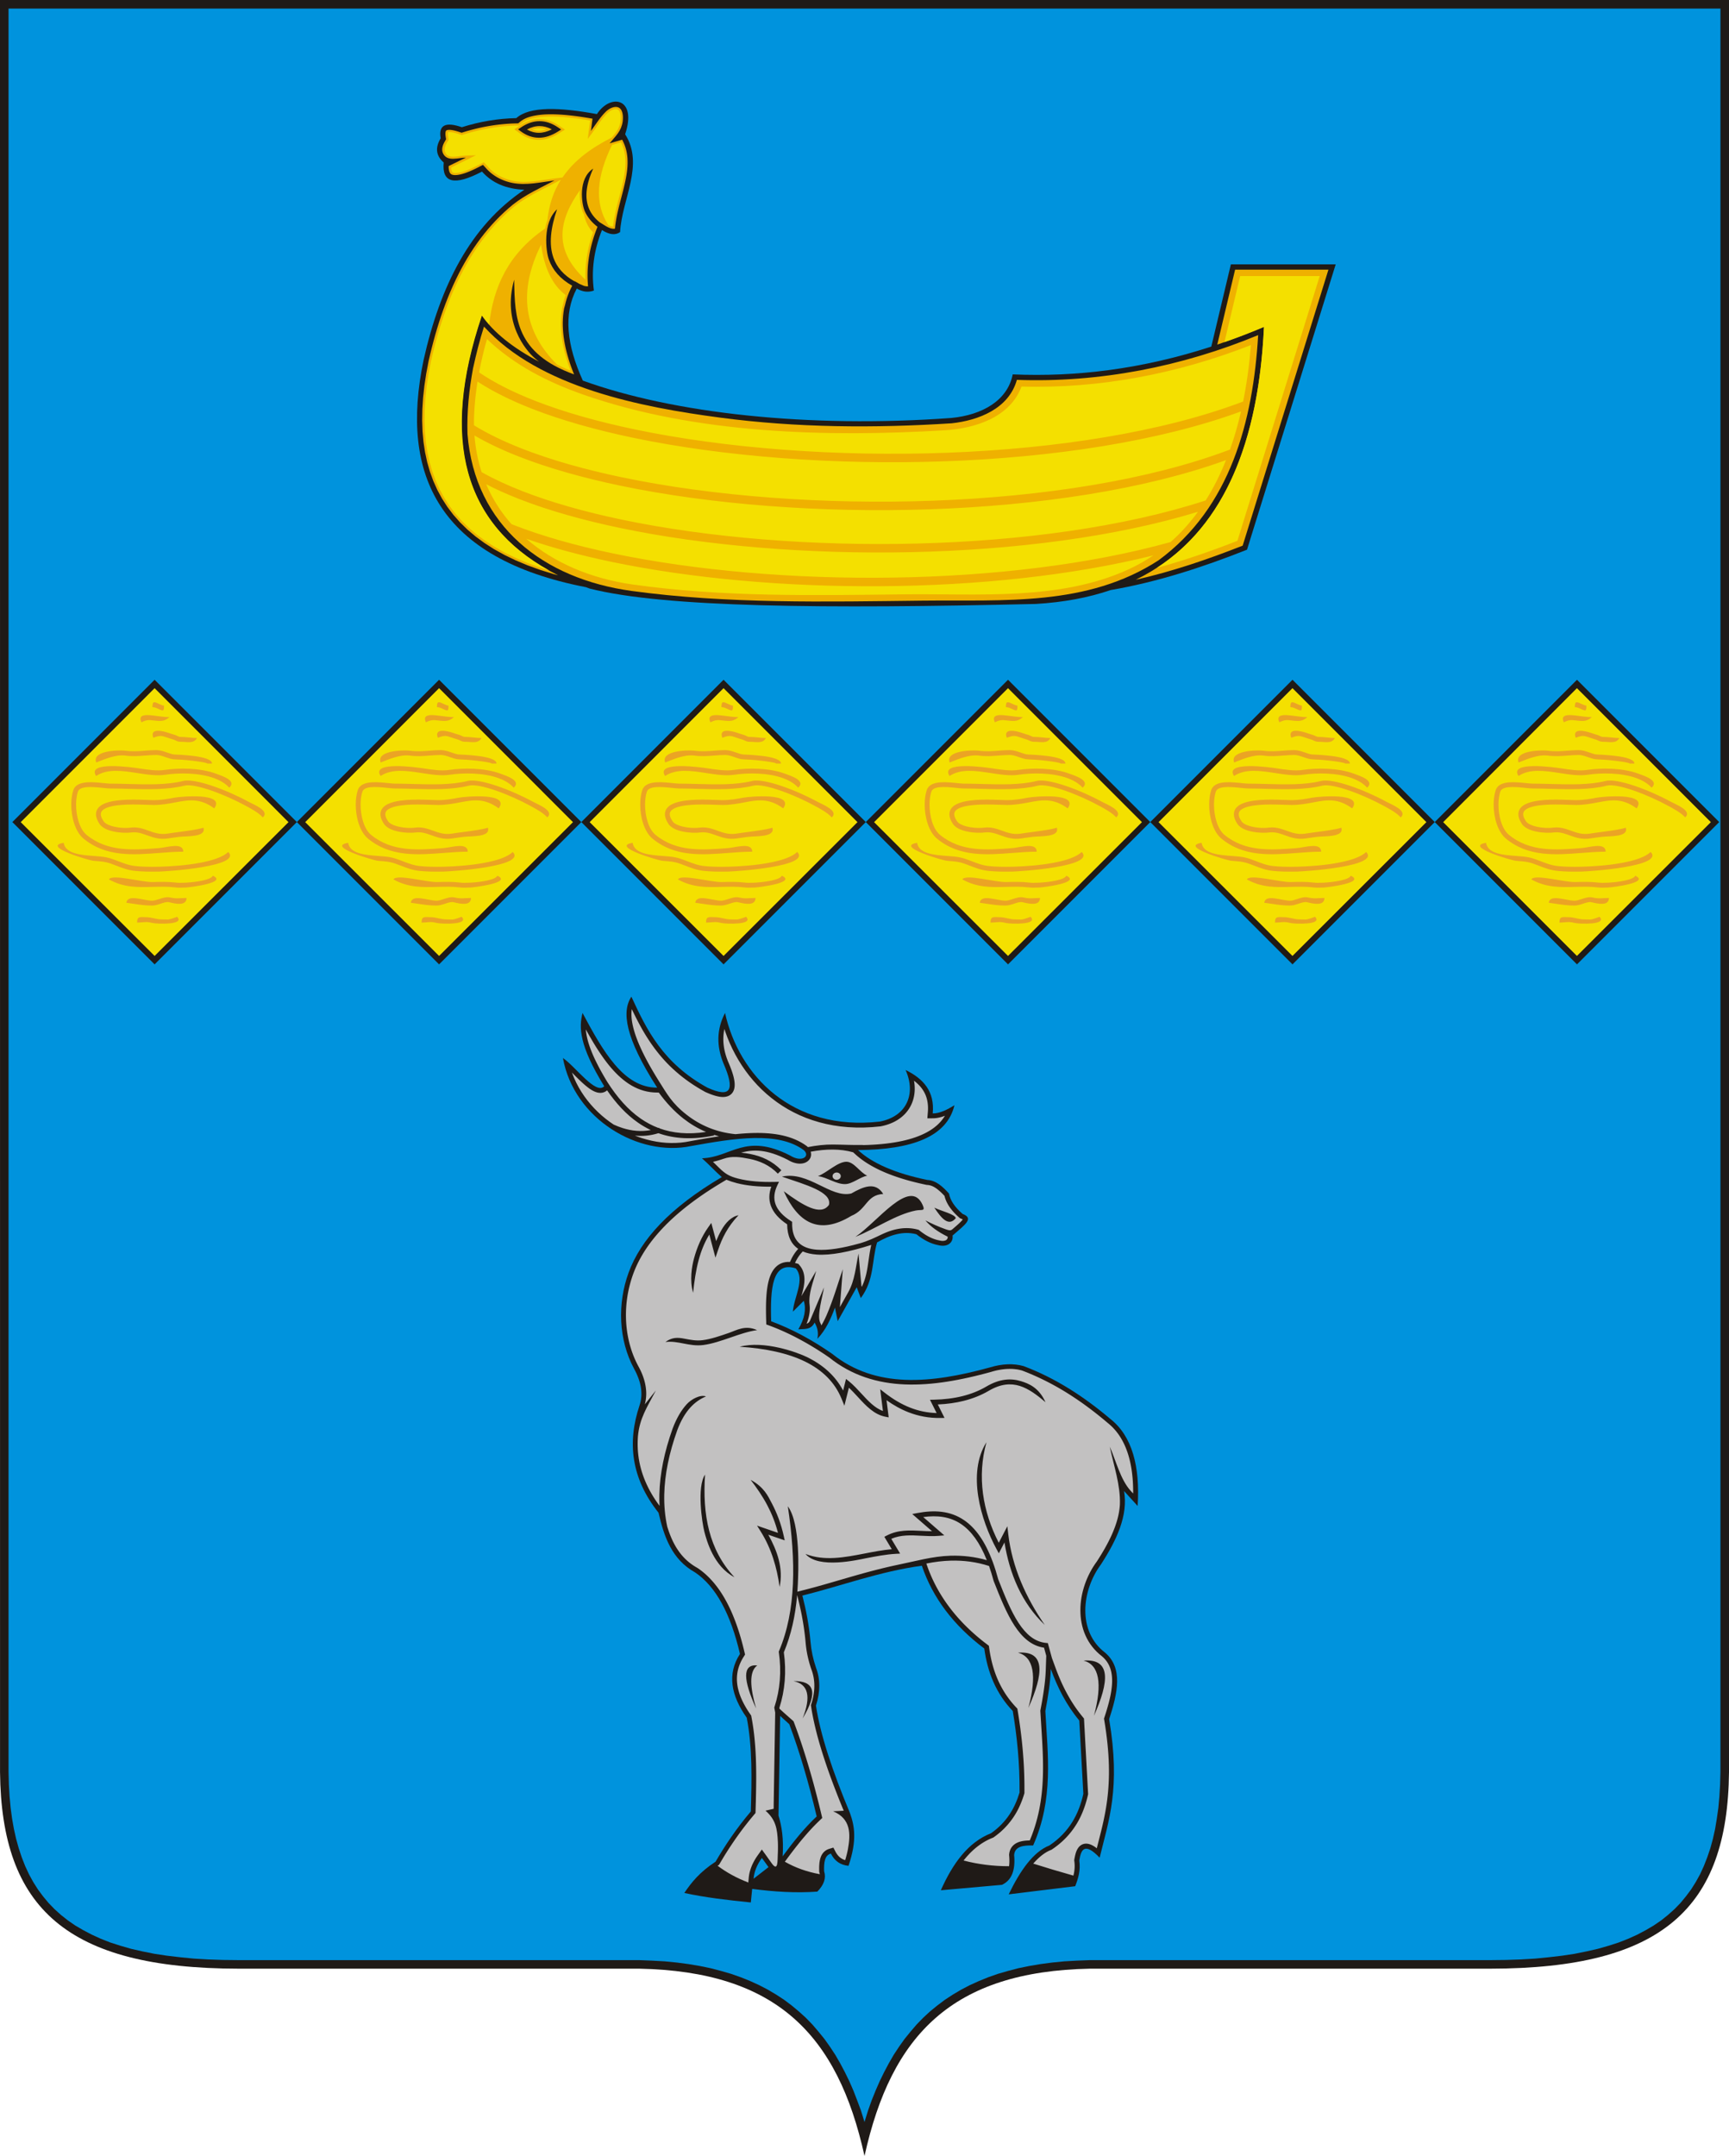 <?xml version="1.0" encoding="UTF-8"?>
<svg width="100.96mm" height="125.84mm" clip-rule="evenodd" fill-rule="evenodd" image-rendering="optimizeQuality" shape-rendering="geometricPrecision" text-rendering="geometricPrecision" version="1.1" viewBox="0 0 100.96 125.84" xml:space="preserve" xmlns="http://www.w3.org/2000/svg" xmlns:cc="http://creativecommons.org/ns#" xmlns:dc="http://purl.org/dc/elements/1.1/" xmlns:rdf="http://www.w3.org/1999/02/22-rdf-syntax-ns#">
 <defs>
  <style type="text/css">
   <![CDATA[
    .fil1 {fill:#0093DD}
    .fil0 {fill:#1F1A17}
    .fil2 {fill:#C2C1C1}
    .fil3 {fill:#EFB100}
    .fil4 {fill:#F4E000}
    .fil5 {fill:#EBA424;fill-rule:nonzero}
   ]]>
  </style>
 
  
  
 
   
   
   
   
   
   
   
   
   
   
   
   
   
   
   
   
   
   
   
   
   
   
   
   
   
  </defs>
 <path class="fil0" d="m0 0h100.96v103.44c-0.082 7.934-3.902 11.454-13.928 11.463h-23.394c-8.008 0.159-11.588 3.839-13.157 10.932-1.569-7.094-5.149-10.773-13.157-10.932h-23.394c-10.026-9e-3 -13.846-3.529-13.928-11.463z"/><polygon class="fil1" transform="translate(-55.59 -88.805)" points="152.59 200.89 152.15 201.19 151.69 201.46 151.2 201.72 150.67 201.96 150.11 202.18 149.52 202.37 148.89 202.55 148.23 202.7 147.54 202.84 146.81 202.95 146.04 203.04 145.24 203.12 144.4 203.17 143.53 203.2 142.62 203.21 119.22 203.21 118.46 203.24 117.74 203.28 117.03 203.35 116.35 203.44 115.7 203.55 115.06 203.68 114.45 203.84 113.86 204.01 113.29 204.21 112.75 204.43 112.22 204.67 111.72 204.93 111.23 205.22 110.77 205.52 110.33 205.85 109.9 206.2 109.5 206.57 109.12 206.96 108.76 207.38 108.41 207.81 108.09 208.26 107.78 208.73 107.49 209.23 107.22 209.74 106.96 210.27 106.72 210.82 106.49 211.39 106.28 211.98 106.09 212.59 106.07 212.66 106.05 212.59 105.86 211.98 105.64 211.39 105.42 210.82 105.18 210.27 104.92 209.74 104.65 209.23 104.36 208.73 104.05 208.26 103.73 207.81 103.38 207.38 103.02 206.96 102.64 206.57 102.23 206.2 101.81 205.85 101.37 205.52 100.91 205.22 100.42 204.93 99.919 204.67 99.394 204.43 98.847 204.21 98.279 204.01 97.69 203.84 97.078 203.68 96.444 203.55 95.787 203.44 95.107 203.35 94.403 203.28 93.675 203.24 92.922 203.21 69.521 203.21 68.608 203.2 67.735 203.17 66.898 203.12 66.097 203.04 65.332 202.95 64.603 202.84 63.908 202.7 63.248 202.55 62.622 202.37 62.03 202.18 61.471 201.96 60.945 201.72 60.45 201.46 59.986 201.19 59.552 200.89 59.147 200.57 58.771 200.23 58.422 199.87 58.099 199.48 57.802 199.08 57.53 198.65 57.283 198.2 57.06 197.72 56.86 197.21 56.684 196.68 56.531 196.13 56.401 195.55 56.294 194.94 56.21 194.31 56.148 193.65 56.108 192.96 56.089 192.24 56.089 89.305 156.05 89.305 156.05 192.24 156.03 192.96 155.99 193.65 155.93 194.31 155.84 194.94 155.74 195.55 155.61 196.13 155.46 196.68 155.28 197.21 155.08 197.72 154.86 198.2 154.61 198.65 154.34 199.08 154.04 199.48 153.72 199.87 153.37 200.23 152.99 200.57"/><path class="fil0" d="m46.458 74.021c0.578 0.651-0.106 1.691-0.159 2.536 0.211-0.211 0.423-0.423 0.634-0.634 0.153 0.49 0.047 1.045-0.317 1.664 0.351-0.029 0.738 0.046 0.951-0.396 0.182 0.317 0.235 0.634 0.159 0.951 0.506-0.526 0.784-1.167 1.03-1.823 0.053 0.264 0.106 0.528 0.159 0.792 0.37-0.66 0.74-1.321 1.11-1.981 0.079 0.211 0.159 0.423 0.238 0.634 0.802-1.083 0.634-2.166 0.951-3.249 0.766-0.442 1.532-0.681 2.298-0.476 0.423 0.341 0.846 0.552 1.268 0.634 0.588 0.153 0.9-0.195 0.841-0.559 0.747-0.648 1.267-1.005 0.586-1.263-0.458-0.396-0.722-0.793-0.793-1.189-0.374-0.41-0.764-0.772-1.268-0.793-1.865-0.387-3.212-0.969-4.042-1.744 3.149-0.023 5.194-0.782 5.627-2.615-0.423 0.256-0.846 0.479-1.268 0.476 0.127-1.282-0.547-2.03-1.585-2.536 0.63 1.4 0.063 2.711-1.506 3.012-5.122 0.578-8.231-2.699-9.035-6.341-0.509 0.978-0.493 1.955-0.097 2.933 0.691 1.575 0.445 2.05-0.933 1.427-2.593-1.427-3.542-3.361-4.439-5.31-0.573 0.865-0.379 2.376 1.506 5.31-1.967 4e-3 -3.175-2.143-4.359-4.359-0.21 0.843-0.209 1.88 1.268 4.28-0.497 0.516-1.673-1.149-2.413-1.651 0.648 3.574 4.429 5.784 7.486 5.139 2.552-0.459 5.071-0.87 6.578 0.238 0.399 0.348-0.108 0.745-0.793 0.317-2.639-1.353-3.434 0.106-5.152 0.159 0.37 0.317 0.788 0.779 1.158 1.097-3.048 1.798-4.737 3.652-5.441 5.575-0.661 1.806-0.597 3.916 0.32 5.614 0.429 0.778 0.535 1.491 0.317 2.14-0.721 2.148-0.497 4.243 1.11 6.261 0.324 1.406 0.777 2.731 2.14 3.487 1.195 0.809 2.067 2.394 2.615 4.755-0.761 1.173-0.524 2.423 0.396 3.725 0.336 1.737 0.293 3.601 0.238 5.469-0.832 0.978-1.487 1.955-2.061 2.933-0.932 0.608-1.41 1.215-1.823 1.823 1.213 0.266 2.54 0.419 3.884 0.555 0.026-0.264 0.053-0.528 0.079-0.792 1.268 0.166 2.536 0.251 3.804 0.159 0.391-0.396 0.523-0.793 0.396-1.189-0.014-0.489 0.021-0.93 0.396-1.03 0.214 0.432 0.558 0.669 1.03 0.713 0.513-1.517 0.345-2.353 0.079-3.091-1.024-2.451-1.733-4.586-1.981-6.261 0.259-0.804 0.259-1.544 0-2.219-0.17-0.502-0.276-1.004-0.317-1.506-0.086-0.971-0.26-1.853-0.475-2.695 2.325-0.581 4.504-1.405 6.975-1.744 0.633 1.87 1.849 3.482 3.646 4.835 0.191 1.397 0.697 2.637 1.664 3.646 0.245 1.472 0.41 3.025 0.396 4.755-0.272 0.906-0.746 1.731-1.664 2.378-1.341 0.527-2.238 1.766-2.933 3.329 1.189-0.106 2.378-0.211 3.567-0.317 0.561-0.258 0.799-0.839 0.713-1.744 0.045-0.509 0.545-0.565 1.11-0.555 1.203-2.712 0.853-5.269 0.713-7.846 0.154-0.819 0.292-1.638 0.317-2.457 0.385 1.06 0.891 2.081 1.664 3.012 0.079 1.427 0.159 2.853 0.238 4.28-0.264 1.174-0.812 2.226-1.982 3.012-0.938 0.369-1.698 1.45-2.378 2.853 1.294-0.159 2.589-0.317 3.884-0.475 0.177-0.453 0.321-0.923 0.238-1.506 0.104-0.637 0.306-1.079 1.189-0.159 0.525-2.166 1.238-4.039 0.555-8.084 0.505-1.538 0.815-2.995-0.238-3.884-1.621-1.23-1.375-3.627-0.238-5.152 0.922-1.427 1.59-2.853 1.347-4.28 0.264 0.291 0.528 0.581 0.793 0.872 0.151-2.313-0.329-4.085-1.585-5.072-1.57-1.333-3.244-2.404-5.072-3.091-0.596-0.168-1.256-0.141-1.981 0.079-3.433 0.946-6.667 1.24-9.194-0.793-1.189-0.828-2.378-1.462-3.567-1.902-0.06-1.907 0.059-3.521 1.427-3.091zm-1.582 34.954c-0.129-0.178-0.259-0.356-0.388-0.533-0.291 0.404-0.453 0.808-0.485 1.212 0.291-0.226 0.582-0.453 0.873-0.679zm0.824-0.63c0.612-0.827 1.246-1.631 1.988-2.328-0.47-1.985-1.001-3.785-1.6-5.383-0.178-0.162-0.356-0.323-0.533-0.485-0.032 1.94-0.065 3.88-0.097 5.819 0.194 0.622 0.307 1.366 0.242 2.376z"/><path class="fil2" d="m57.602 84.174c-0.557 2.01-0.224 4.036 0.718 5.872l0.286-0.551 0.215-0.414 0.054 0.464c0.226 1.928 1.034 3.712 2.133 5.297-1.359-1.281-2.059-3.001-2.355-4.816l-0.205 0.395-0.124 0.239-0.129-0.236c-0.928-1.706-1.736-4.434-0.593-6.249zm5.672 12.747c1.61-0.121 1.498 1.22 0.603 3.225 0.508-1.902 0.307-2.977-0.603-3.225zm-3.828-0.461c1.61-0.121 1.498 1.22 0.603 3.225 0.508-1.902 0.307-2.977-0.603-3.225zm-15.752 13.428 0.027-0.301 0.005-0.043 0.006-0.043 0.006-0.043 0.007-0.043 0.008-0.043 0.009-0.043 0.01-0.043 0.011-0.043 0.012-0.043 0.013-0.043 0.013-0.043 0.014-0.043 0.015-0.043 0.016-0.043 0.017-0.043 0.017-0.043 0.018-0.042 0.019-0.042 0.02-0.042 0.021-0.042 0.021-0.042 0.022-0.042 0.023-0.042 0.024-0.042 0.025-0.042 0.025-0.042 0.026-0.041 0.027-0.041 0.028-0.041 0.028-0.041 0.259-0.365 0.247 0.34 0.012 0.017 0.024 0.033 0.012 0.017 0.012 0.017 0.012 0.017 0.012 0.017 0.012 0.017 0.012 0.017 0.012 0.017 0.012 0.017 0.012 0.017 0.036 0.05 0.012 0.017 0.012 0.017 0.012 0.017 0.012 0.017 0.012 0.017 0.036 0.05 0.024 0.033 0.012 0.017 0.012 0.017 0.012 0.017c0.378 0.52 0.329-0.205 0.348-0.521l4e-3 -0.089 3e-3 -0.088 2e-3 -0.086 1e-3 -0.085 6e-4 -0.084-3e-4 -0.082-1e-3 -0.081-2e-3 -0.079-3e-3 -0.078c-0.036-0.728-0.108-1.272-0.721-1.808l0.476-0.108 3e-3 -0.332 3e-3 -0.182 3e-3 -0.182 3e-3 -0.182 3e-3 -0.182 3e-3 -0.182 3e-3 -0.182 3e-3 -0.182 3e-3 -0.182 3e-3 -0.182 3e-3 -0.182 3e-3 -0.182 3e-3 -0.182 9e-3 -0.545 3e-3 -0.182 3e-3 -0.182 3e-3 -0.182 3e-3 -0.182 3e-3 -0.182 3e-3 -0.182 3e-3 -0.182 3e-3 -0.182 3e-3 -0.182 3e-3 -0.182 3e-3 -0.182 3e-3 -0.182 6e-3 -0.372-0.047-0.256-7e-3 -0.036 0.011-0.034c0.33-1.014 0.415-2.077 0.256-3.189l-6e-3 -0.039 0.016-0.037c0.501-1.18 0.749-2.497 0.812-3.914 0.063-1.423-0.059-2.947-0.298-4.535 0.757 1.022 0.614 3.874 0.584 4.548-7e-3 0.147-0.015 0.293-0.026 0.438l0.434-0.11 0.215-0.056 0.214-0.057 0.214-0.058 0.214-0.059 0.213-0.06 0.213-0.061 0.213-0.061 0.213-0.062 0.213-0.062 0.213-0.062 0.214-0.062 0.214-0.062 0.214-0.062 0.215-0.061 0.215-0.061 0.216-0.06 0.216-0.059 0.217-0.058 0.218-0.057 0.219-0.056 0.22-0.055 0.221-0.053 0.222-0.052 0.224-0.05 0.225-0.048c1.026-0.208 2.053-0.506 3.1-0.536 0.721-0.021 1.427 0.061 2.123 0.26-0.417-1.048-0.92-1.708-1.484-2.095-0.664-0.455-1.423-0.532-2.229-0.421l0.975 0.847 0.256 0.222-0.338 0.029c-0.335 0.029-0.672 0.011-1.01-7e-3 -0.595-0.032-1.189-0.063-1.749 0.179l0.395 0.658 0.122 0.204-0.238 0.013c-0.581 0.031-1.176 0.147-1.771 0.262-0.433 0.084-2.767 0.641-3.515-0.253 1.103 0.429 2.282 0.2 3.461-0.028 0.525-0.102 1.05-0.204 1.575-0.25l-0.356-0.594-0.078-0.13 0.135-0.07c0.67-0.35 1.351-0.313 2.033-0.277 0.206 0.011 0.412 0.022 0.617 0.021l-0.933-0.81-0.223-0.194 0.291-0.055c0.985-0.186 1.92-0.144 2.741 0.417 0.648 0.443 1.217 1.209 1.672 2.442 2e-3 8e-4 5e-3 2e-3 7e-3 2e-3l-3e-3 8e-3c0.112 0.305 0.217 0.638 0.315 1.002 0.376 0.954 0.741 1.861 1.187 2.542 0.432 0.659 0.939 1.105 1.609 1.167l0.1 9e-3 0.025 0.097c0.063 0.239 0.137 0.505 0.214 0.778l0.23 0.626 0.036 0.097 0.037 0.097 0.038 0.096 0.039 0.096 0.04 0.096 0.04 0.095 0.041 0.095 0.042 0.095 0.043 0.094 0.044 0.094 0.045 0.093 0.046 0.093 0.047 0.093 0.048 0.092 0.049 0.092 0.05 0.091 0.051 0.091 0.052 0.091 0.053 0.09 0.054 0.09 0.056 0.089 0.057 0.089 0.058 0.088 0.059 0.088 0.061 0.087 0.062 0.087 0.064 0.086 0.065 0.086 0.066 0.086 0.068 0.085 0.13 0.159 0.013 0.227 7e-3 0.134 7e-3 0.134 8e-3 0.134 7e-3 0.134 0.022 0.401 7e-3 0.134 0.022 0.401 8e-3 0.134 0.022 0.401 7e-3 0.134 0.022 0.401 7e-3 0.134 0.022 0.401 7e-3 0.134 0.022 0.401 7e-3 0.134 0.025 0.442-0.035 0.152-0.029 0.114-0.03 0.113-0.033 0.112-0.034 0.112-0.037 0.111-0.039 0.11-0.041 0.11-0.043 0.109-0.046 0.108-0.048 0.107-0.051 0.106-0.053 0.105-0.056 0.104-0.059 0.103-0.062 0.102-0.065 0.101-0.068 0.1-0.07 0.098-0.073 0.097-0.077 0.096-0.08 0.095-0.083 0.093-0.086 0.092-0.089 0.09-0.093 0.089-0.096 0.087-0.1 0.085-0.103 0.084-0.107 0.082-0.11 0.08-0.135 0.093-0.109 0.046-0.075 0.035-0.075 0.039-0.074 0.043-0.074 0.047-0.074 0.051-0.073 0.054-0.073 0.058-0.073 0.062-0.072 0.065-0.072 0.069-0.072 0.072-0.071 0.076-0.071 0.079-0.015 0.018c0.771 0.243 1.551 0.477 2.344 0.7l6e-3 -0.024 0.01-0.041 9e-3 -0.041 8e-3 -0.041 8e-3 -0.042 7e-3 -0.042 6e-3 -0.042 5e-3 -0.042 5e-3 -0.043 4e-3 -0.043 3e-3 -0.043 2e-3 -0.044 1e-3 -0.044 1e-4 -0.044-9e-4 -0.045-2e-3 -0.045-3e-3 -0.046-4e-3 -0.047-5e-3 -0.047-0.012-0.094 0.018-0.104 0.012-0.062 0.013-0.062 0.014-0.061 0.015-0.06 0.017-0.06 0.019-0.059 0.022-0.058 0.025-0.057 0.029-0.056 0.033-0.055 0.038-0.053 0.045-0.051 0.052-0.048 0.06-0.042 0.067-0.035 0.073-0.025 0.076-0.015 0.077-4e-3 0.076 6e-3 0.075 0.015 0.073 0.022 0.072 0.029 0.071 0.035 0.071 0.041 0.072 0.047 0.073 0.053 0.031 0.025 0.034-0.135 0.051-0.2 0.051-0.2 0.051-0.2 0.05-0.2 0.049-0.201 0.048-0.202 0.046-0.204 0.044-0.207 0.042-0.209 0.04-0.213 0.037-0.217 0.034-0.221 0.031-0.226 0.027-0.231 0.024-0.237 0.019-0.243 0.015-0.25 0.011-0.257 6e-3 -0.265 5e-4 -0.273-5e-3 -0.282-0.011-0.291-0.017-0.301-0.023-0.311-0.03-0.322-0.037-0.333-0.044-0.344-0.051-0.356-0.071-0.439 0.068-0.209 0.045-0.141 0.043-0.14 0.041-0.139 0.039-0.138 0.037-0.136 0.034-0.135 0.032-0.133 0.029-0.132 0.026-0.13 0.022-0.128 0.019-0.126 0.015-0.124 0.012-0.121 8e-3 -0.119 4e-3 -0.116-6e-4 -0.113-5e-3 -0.111-9e-3 -0.108-0.014-0.105-0.018-0.102-0.023-0.099-0.028-0.096-0.033-0.093-0.038-0.09-0.043-0.087-0.049-0.085-0.055-0.082-0.061-0.08-0.068-0.078-0.074-0.075-0.083-0.074-0.148-0.12-0.149-0.138-0.138-0.145-0.127-0.151-0.115-0.157-0.104-0.162-0.093-0.167-0.082-0.172-0.072-0.175-0.061-0.179-0.051-0.182-0.041-0.184-0.032-0.186-0.022-0.188-0.013-0.189-4e-3 -0.19 4e-3 -0.19 0.013-0.19 0.021-0.19 0.029-0.189 0.037-0.188 0.045-0.187 0.052-0.185 0.059-0.183 0.066-0.181 0.073-0.178 0.08-0.175 0.086-0.172 0.092-0.168 0.099-0.164 0.105-0.16 0.103-0.144 0.081-0.127 0.083-0.132 0.081-0.131 0.079-0.131 0.077-0.131 0.075-0.131 0.072-0.131 0.07-0.13 0.068-0.13 0.065-0.13 0.062-0.129 0.059-0.129 0.056-0.129 0.053-0.129 0.05-0.128 0.047-0.128 0.043-0.127 0.04-0.127 0.036-0.127 0.033-0.126 0.029-0.126 0.025-0.126 0.021-0.125 0.017-0.125 0.013-0.124 9e-3 -0.124c0.04-1.129-0.365-2.272-0.591-3.364 0.358 0.807 0.62 1.915 1.218 2.574l0.025 0.027 0.025 0.027 0.05 0.054 0.025 0.027 0.022 0.024 6e-4 -0.127-3e-3 -0.197-6e-3 -0.193-0.01-0.189-0.014-0.186-0.018-0.182-0.021-0.178-0.025-0.174-0.029-0.17-0.033-0.166-0.036-0.162-0.04-0.158-0.044-0.154-0.048-0.15-0.052-0.146-0.055-0.142-0.059-0.138-0.063-0.133-0.067-0.129-0.07-0.125-0.074-0.121-0.078-0.116-0.082-0.112-0.086-0.108-0.09-0.104-0.094-0.1-0.098-0.095-0.102-0.091-0.112-0.092-0.148-0.125-0.146-0.121-0.147-0.12-0.147-0.118-0.148-0.116-0.149-0.115-0.149-0.113-0.15-0.111-0.15-0.11-0.151-0.108-0.152-0.106-0.152-0.104-0.153-0.102-0.154-0.101-0.154-0.099-0.155-0.097-0.156-0.095-0.157-0.093-0.157-0.091-0.158-0.089-0.159-0.087-0.16-0.085-0.16-0.083-0.161-0.081-0.162-0.079-0.163-0.077-0.163-0.075-0.164-0.073-0.165-0.071-0.166-0.069-0.167-0.066-0.155-0.06-0.039-0.011-0.051-0.013-0.051-0.012-0.051-0.011-0.052-0.01-0.052-8e-3 -0.053-7e-3 -0.053-6e-3 -0.053-6e-3 -0.054-4e-3 -0.054-4e-3 -0.055-2e-3 -0.055-1e-3 -0.056-4e-4 -0.056 7e-4 -0.057 2e-3 -0.057 3e-3 -0.057 4e-3 -0.058 5e-3 -0.058 6e-3 -0.059 7e-3 -0.059 8e-3 -0.06 9e-3 -0.06 0.01-0.061 0.011-0.061 0.012-0.062 0.013-0.062 0.015-0.063 0.016-0.063 0.017-0.064 0.018-0.069 0.021-0.326 0.088-0.323 0.083-0.322 0.079-0.321 0.074-0.32 0.069-0.319 0.064-0.317 0.058-0.316 0.052-0.314 0.046-0.312 0.039-0.311 0.032-0.309 0.025-0.307 0.017-0.305 9e-3 -0.303 1e-3 -0.301-7e-3 -0.299-0.017-0.296-0.026-0.294-0.036-0.291-0.046-0.289-0.056-0.286-0.067-0.283-0.078-0.28-0.089-0.277-0.101-0.273-0.113-0.27-0.126-0.266-0.138-0.262-0.151-0.258-0.164-0.253-0.178-0.238-0.183-0.105-0.072-0.11-0.075-0.11-0.074-0.11-0.072-0.11-0.071-0.11-0.07-0.11-0.069-0.11-0.068-0.11-0.067-0.11-0.066-0.11-0.065-0.11-0.064-0.11-0.062-0.11-0.061-0.109-0.06-0.11-0.059-0.109-0.058-0.109-0.057-0.109-0.056-0.109-0.054-0.109-0.053-0.109-0.052-0.109-0.051-0.109-0.05-0.109-0.049-0.109-0.048-0.109-0.047-0.109-0.045-0.109-0.044-0.109-0.043-0.109-0.042-0.291-0.109-0.011-0.372-4e-3 -0.178-2e-3 -0.176-8e-4 -0.174 1e-3 -0.171 3e-3 -0.168 6e-3 -0.165 8e-3 -0.162 0.011-0.158 0.014-0.154 0.017-0.15 0.021-0.146 0.024-0.142 0.029-0.137 0.033-0.132 0.038-0.127 0.044-0.122 0.05-0.117 0.057-0.111 0.065-0.105 0.073-0.098 0.083-0.09 0.092-0.081 0.102-0.07 0.111-0.057 0.119-0.043 0.125-0.028 0.13-0.014 0.134 5e-4 9e-3 9e-4c0.037-0.084 0.077-0.168 0.121-0.251 0.096-0.179 0.213-0.352 0.362-0.514-0.411-0.28-0.638-0.746-0.645-1.431-0.497-0.329-0.809-0.691-0.951-1.083-0.128-0.354-0.116-0.726 0.025-1.114-0.746 6e-3 -1.426-0.056-2.018-0.208-0.212-0.054-0.412-0.12-0.601-0.199l-0.409 0.245-0.271 0.167-0.263 0.167-0.255 0.167-0.247 0.168-0.239 0.168-0.232 0.168-0.224 0.168-0.217 0.168-0.209 0.169-0.202 0.169-0.195 0.169-0.187 0.169-0.18 0.169-0.173 0.169-0.166 0.17-0.159 0.17-0.153 0.17-0.146 0.17-0.139 0.17-0.133 0.17-0.126 0.17-0.12 0.171-0.113 0.171-0.107 0.171-0.101 0.171-0.095 0.171-0.089 0.171-0.083 0.172-0.077 0.172-0.071 0.172-0.066 0.173-0.057 0.163-0.053 0.165-0.049 0.167-0.045 0.168-0.041 0.169-0.037 0.17-0.033 0.171-0.028 0.172-0.024 0.173-0.02 0.173-0.015 0.174-0.011 0.174-0.007 0.174-0.002 0.174 2e-3 0.174 0.006 0.174 0.011 0.173 0.015 0.173 0.02 0.172 0.024 0.172 0.029 0.171 0.033 0.17 0.038 0.169 0.042 0.167 0.047 0.166 0.051 0.164 0.056 0.163 0.061 0.161 0.065 0.159 0.07 0.157 0.075 0.155 0.08 0.154 0.04 0.073 0.04 0.077 0.038 0.077 0.036 0.077 0.034 0.076 0.032 0.076 0.03 0.076 0.028 0.076 0.026 0.076 0.024 0.076 0.022 0.075 0.02 0.075 0.018 0.075 0.016 0.075 0.014 0.075 0.012 0.075 0.01 0.074 0.008 0.074 0.006 0.074 0.004 0.074 0.002 0.073-6e-4 0.073-0.003 0.073-0.005 0.073-0.007 0.072-0.009 0.072-0.011 0.071-0.013 0.071-0.016 0.071-0.018 0.07 0.647-0.813c-0.515 0.981-0.955 1.625-1.049 2.681l-0.011 0.189-0.005 0.189 0.001 0.188 0.007 0.188 0.014 0.187 0.02 0.187 0.026 0.186 0.033 0.186 0.04 0.186 0.046 0.185 0.053 0.185 0.06 0.185 0.067 0.185 0.074 0.184 0.081 0.184 0.088 0.184 0.095 0.184 0.103 0.184 0.11 0.184 0.118 0.183 0.126 0.183 0.116 0.16c-0.012-0.22-0.015-0.442-0.01-0.667 0.026-1.21 0.292-2.493 0.774-3.842l0.001-2e-3c0.231-0.616 0.509-1.074 0.818-1.416 0.274-0.303 0.798-0.581 1.129-0.459-0.325 0.136-0.635 0.34-0.917 0.651-0.286 0.316-0.544 0.743-0.761 1.322l4e-4 1e-4c-0.473 1.322-0.733 2.575-0.759 3.751-0.014 0.649 0.043 1.275 0.175 1.877l0.036 0.113 0.04 0.12 0.042 0.118 0.044 0.117 0.046 0.115 0.048 0.113 0.051 0.111 0.053 0.109 0.056 0.107 0.058 0.105 0.061 0.102 0.064 0.1 0.067 0.098 0.07 0.096 0.073 0.093 0.077 0.091 0.081 0.088 0.084 0.086 0.088 0.083 0.092 0.081 0.097 0.078 0.101 0.075 0.106 0.073 0.111 0.07 0.131 0.076 0.126 0.088 0.117 0.089 0.115 0.093 0.113 0.098 0.11 0.103 0.108 0.107 0.106 0.112 0.104 0.116 0.101 0.121 0.099 0.125 0.097 0.13 0.095 0.134 0.092 0.139 0.09 0.143 0.088 0.148 0.086 0.152 0.084 0.157 0.082 0.161 0.08 0.165 0.077 0.17 0.075 0.174 0.073 0.179 0.071 0.183 0.069 0.187 0.067 0.192 0.065 0.196 0.063 0.201 0.061 0.205 0.059 0.209 0.057 0.214 0.055 0.218 0.081 0.337-0.129 0.207-0.057 0.1-0.051 0.1-0.046 0.1-0.041 0.1-0.036 0.1-0.031 0.1-0.026 0.101-0.021 0.101-0.016 0.101-0.012 0.102-7e-3 0.102-0.003 0.102 0.002 0.103 0.007 0.104 0.011 0.104 0.015 0.105 0.02 0.106 0.025 0.107 0.029 0.108 0.033 0.109 0.038 0.109 0.042 0.11 0.047 0.111 0.051 0.112 0.056 0.113 0.06 0.114 0.064 0.114 0.068 0.115 0.072 0.116 0.077 0.116 0.117 0.17 0.042 0.225 0.029 0.168 0.027 0.168 0.025 0.169 0.023 0.169 0.021 0.17 0.019 0.17 0.017 0.171 0.015 0.171 0.014 0.172 0.012 0.172 0.011 0.172 0.009 0.173 0.008 0.173 0.006 0.173 0.005 0.174 0.004 0.174 0.003 0.174 0.002 0.174 1e-3 0.175 1e-4 0.175-7e-4 0.175-0.002 0.175-0.002 0.175-0.003 0.175-0.003 0.175-0.004 0.175-0.004 0.175-0.004 0.175-0.005 0.175-5e-3 0.175-0.008 0.276-0.142 0.168-0.075 0.09-0.074 0.09-0.073 0.09-0.072 0.09-0.071 0.09-0.071 0.09-0.07 0.09-0.069 0.09-0.068 0.09-0.067 0.09-0.066 0.09-0.065 0.09-0.065 0.09-0.064 0.09-0.063 0.09-0.062 0.09-0.062 0.09-0.061 0.09-0.06 0.09-0.06 0.09-0.059 0.09-0.058 0.09-0.058 0.09-0.057 0.09-0.057 0.091-0.056 0.09-0.055 0.091-0.055 0.091-0.054 0.091-0.054 0.091-0.087 0.148-0.083 0.055c0.515 0.388 1.105 0.715 1.782 0.973zm10.396-18.634 0.07 0.201 0.062 0.168 0.066 0.166 0.069 0.165 0.072 0.163 0.076 0.162 0.079 0.16 0.082 0.159 0.086 0.157 0.089 0.156 0.092 0.154 0.096 0.153 0.099 0.152 0.102 0.15 0.106 0.149 0.109 0.147 0.112 0.146 0.116 0.145 0.119 0.143 0.122 0.142 0.126 0.14 0.129 0.139 0.133 0.138 0.136 0.136 0.139 0.135 0.143 0.133 0.146 0.132 0.149 0.131 0.153 0.129 0.156 0.128 0.16 0.126 0.258 0.197 0.035 0.244 0.02 0.125 0.022 0.124 0.024 0.123 0.025 0.122 0.027 0.121 0.029 0.12 0.031 0.119 0.033 0.118 0.035 0.117 0.037 0.116 0.039 0.114 0.041 0.113 0.043 0.112 0.045 0.111 0.048 0.11 0.05 0.109 0.052 0.107 0.054 0.106 0.056 0.105 0.058 0.104 0.061 0.103 0.063 0.102 0.065 0.1 0.068 0.099 0.07 0.098 0.072 0.097 0.075 0.096 0.077 0.094 0.08 0.093 0.082 0.092 0.147 0.157 0.037 0.225 0.022 0.14 0.022 0.14 0.021 0.141 0.021 0.142 0.02 0.142 0.02 0.143 0.019 0.143 0.018 0.144 0.018 0.145 0.017 0.145 0.017 0.146 0.016 0.147 0.015 0.147 0.014 0.148 0.014 0.149 0.013 0.15 0.012 0.151 0.011 0.151 0.011 0.152 0.01 0.153 9e-3 0.154 8e-3 0.155 7e-3 0.156 6e-3 0.157 5e-3 0.158 4e-3 0.159 3e-3 0.16 2e-3 0.161 1e-3 0.162 3e-4 0.163-9e-4 0.205-0.039 0.127-0.029 0.088-0.03 0.088-0.032 0.087-0.033 0.087-0.035 0.087-0.036 0.086-0.038 0.086-0.039 0.085-0.041 0.085-0.043 0.084-0.045 0.083-0.047 0.083-0.049 0.082-0.051 0.081-0.053 0.081-0.055 0.08-0.057 0.079-0.059 0.078-0.061 0.077-0.063 0.077-0.066 0.076-0.068 0.075-0.07 0.074-0.072 0.073-0.075 0.072-0.077 0.071-0.08 0.07-0.082 0.068-0.085 0.067-0.087 0.066-0.115 0.083-0.151 0.062-0.113 0.051-0.11 0.055-0.108 0.059-0.106 0.062-0.104 0.066-0.102 0.07-0.1 0.073-0.098 0.077-0.096 0.08-0.095 0.084-0.093 0.087-0.091 0.09-0.089 0.094-0.088 0.097-0.086 0.1-0.085 0.103-0.026 0.033c0.853 0.224 1.738 0.335 2.655 0.333l2e-3 -0.014 7e-3 -0.06 5e-3 -0.062 4e-3 -0.065 2e-3 -0.067 5e-4 -0.069-1e-3 -0.071-3e-3 -0.073-5e-3 -0.076-9e-3 -0.11 0.01-0.085 0.012-0.063 0.016-0.061 0.02-0.059 0.024-0.057 0.028-0.054 0.032-0.051 0.036-0.048 0.039-0.045 0.042-0.041 0.044-0.037 0.046-0.034 0.048-0.03 0.049-0.027 0.05-0.023 0.05-0.021 0.051-0.018 0.052-0.016 0.052-0.013 0.052-0.012 0.053-0.01 0.053-8e-3 0.053-7e-3 0.054-6e-3 0.054-4e-3 0.054-3e-3 0.054-3e-3 0.055-2e-3 0.025-4e-4 0.032-0.075 0.097-0.245 0.088-0.244 0.081-0.244 0.073-0.243 0.066-0.242 0.059-0.242 0.052-0.241 0.046-0.241 0.04-0.24 0.034-0.24 0.029-0.24 0.024-0.24 0.019-0.239 0.014-0.239 0.01-0.239 7e-3 -0.239 3e-3 -0.239-2e-4 -0.239-3e-3 -0.239-6e-3 -0.239-8e-3 -0.24-0.01-0.24-0.012-0.24-0.013-0.24-0.014-0.24-0.015-0.241-0.015-0.241-0.015-0.242-0.015-0.242-0.015-0.242-0.016-0.277 0.021-0.111 0.014-0.076 0.014-0.076 0.014-0.076 0.014-0.076 0.014-0.076 0.013-0.076 0.013-0.076 0.013-0.076 0.013-0.076 0.012-0.076 0.012-0.076 0.012-0.076 0.011-0.075 0.011-0.076 0.011-0.075 0.01-0.075 0.02-0.151 0.018-0.15 8e-3 -0.075 8e-3 -0.075 7e-3 -0.075 7e-3 -0.075 6e-3 -0.075 0.01-0.149 4e-3 -0.075 4e-3 -0.074 3e-3 -0.074 0.029-0.831c-0.045-0.16-0.088-0.318-0.13-0.473-0.722-0.104-1.266-0.586-1.722-1.283-0.462-0.705-0.834-1.631-1.217-2.603l-3e-3 -8e-3 -2e-3 -7e-3c-0.084-0.312-0.173-0.601-0.267-0.868-0.733-0.236-1.478-0.333-2.241-0.311-0.468 0.013-0.943 0.072-1.427 0.17zm-6.218 18.138-2e-3 -0.014-6e-3 -0.026-7e-3 -0.026-0.021-0.069-2e-3 -0.085-9e-4 -0.048-4e-4 -0.048v-0.048l6e-4 -0.048 1e-3 -0.047 2e-3 -0.047 3e-3 -0.047 4e-3 -0.047 4e-3 -0.047 5e-3 -0.047 7e-3 -0.046 8e-3 -0.046 9e-3 -0.046 0.011-0.046 0.012-0.045 0.014-0.045 0.016-0.045 0.018-0.044 0.021-0.044 0.024-0.043 0.026-0.042 0.029-0.041 0.033-0.04 0.036-0.038 0.039-0.035 0.042-0.033 0.045-0.03 0.047-0.027 0.05-0.023 0.051-0.02 0.273-0.083 0.128 0.25 0.018 0.032 0.018 0.031 0.018 0.029 0.019 0.028 0.019 0.027 0.02 0.026 0.02 0.025 0.021 0.024 0.021 0.023 0.021 0.022 0.022 0.021 0.022 0.02 0.023 0.019 0.023 0.018 0.024 0.017 0.024 0.016 0.025 0.015 0.025 0.015 0.026 0.014 0.027 0.013 0.027 0.012 0.028 0.011 0.029 0.011 0.03 0.01 0.011 3e-3 0.01-0.031 0.037-0.128 0.033-0.124 0.03-0.12 0.026-0.116 0.023-0.113c0.166-0.902 0.174-1.784-0.863-2.218l0.619-0.033-0.094-0.228-0.092-0.226-0.09-0.224-0.088-0.223-0.086-0.221-0.084-0.218-0.082-0.216-0.08-0.215-0.078-0.212-0.076-0.21-0.074-0.208-0.071-0.206-0.069-0.204-0.067-0.202-0.065-0.2-0.063-0.198-0.06-0.195-0.058-0.193-0.056-0.191-0.053-0.189-0.051-0.186-0.048-0.184-0.046-0.182-0.043-0.179-0.041-0.177-0.038-0.174-0.036-0.172-0.033-0.17-0.031-0.167-0.028-0.165-0.035-0.226 0.043-0.137 0.021-0.07 0.019-0.07 0.018-0.069 0.016-0.069 0.015-0.068 0.013-0.068 0.012-0.067 0.01-0.067 9e-3 -0.066 8e-3 -0.066 6e-3 -0.065 5e-3 -0.065 3e-3 -0.064 2e-3 -0.064 7e-4 -0.063-7e-4 -0.063-2e-3 -0.062-4e-3 -0.062-5e-3 -0.061-6e-3 -0.061-8e-3 -0.061-9e-3 -0.06-0.01-0.06-0.012-0.06-0.013-0.059-0.014-0.059-0.016-0.059-0.017-0.058-0.018-0.058-0.02-0.058-0.024-0.065-0.018-0.052-0.016-0.049-0.016-0.049-0.015-0.049-0.015-0.049-0.015-0.049-0.014-0.049-0.014-0.049-0.013-0.049-0.013-0.049-0.013-0.049-0.012-0.049-0.012-0.049-0.011-0.049-0.011-0.049-0.011-0.049-0.01-0.049-0.01-0.049-9e-3 -0.049-9e-3 -0.049-9e-3 -0.049-0.016-0.099-0.021-0.148-0.012-0.099-5e-3 -0.049-0.01-0.099-4e-3 -0.047-8e-3 -0.089-9e-3 -0.088-9e-3 -0.088-0.01-0.088-0.01-0.087-0.011-0.087-0.011-0.086-0.011-0.086-0.012-0.085-0.012-0.085-0.013-0.084-0.013-0.084-0.014-0.084-0.014-0.083-0.014-0.083-0.015-0.083-0.015-0.082-0.015-0.082-0.016-0.082-0.016-0.081-0.017-0.081-0.017-0.081-0.017-0.08-0.018-0.08-0.018-0.08-0.018-0.079-0.018-0.079-0.019-0.079-0.019-0.079-0.019-0.079-0.019-0.078-0.045-0.177c-0.103 1.197-0.348 2.318-0.777 3.343 0.156 1.13 0.069 2.211-0.262 3.245l9e-3 0.047 0.244 0.222 0.033 0.03 0.017 0.015 0.017 0.015 0.017 0.015 0.017 0.015 0.017 0.015 0.017 0.015 0.033 0.03 0.017 0.015 0.017 0.015 0.017 0.015 0.017 0.015 0.017 0.015 0.017 0.015 0.033 0.03 0.017 0.015 0.017 0.015 0.017 0.015 0.017 0.015 0.017 0.015 0.017 0.015 0.017 0.015 0.017 0.015 0.017 0.015 0.017 0.015 0.017 0.015 0.017 0.015 0.068 0.062 0.081 0.216 0.056 0.153 0.056 0.154 0.055 0.155 0.055 0.156 0.054 0.157 0.054 0.159 0.054 0.16 0.053 0.161 0.053 0.162 0.052 0.163 0.052 0.164 0.052 0.166 0.051 0.167 0.051 0.168 0.051 0.169 0.05 0.17 0.05 0.171 0.049 0.172 0.049 0.173 0.049 0.174 0.048 0.176 0.048 0.177 0.047 0.178 0.047 0.179 0.047 0.18 0.046 0.181 0.046 0.182 0.046 0.183 0.045 0.184 0.045 0.185 0.083 0.347-0.188 0.179-0.067 0.065-0.066 0.065-0.066 0.066-0.065 0.066-0.065 0.067-0.064 0.068-0.064 0.068-0.063 0.069-0.063 0.069-0.062 0.07-0.062 0.07-0.062 0.071-0.061 0.071-0.061 0.071-0.061 0.072-0.06 0.072-0.06 0.073-0.06 0.073-0.059 0.074-0.059 0.074-0.059 0.074-0.059 0.075-0.058 0.075-0.058 0.075-0.058 0.076-0.058 0.076-0.058 0.076-0.057 0.076-0.057 0.076-0.057 0.077-0.167 0.225c0.597 0.342 1.277 0.59 2.051 0.73zm-1.54-11.273c1.177-0.022 1.487 0.605 0.533 2.181 0.511-1.282 0.333-2.009-0.533-2.181zm-2.114-0.916c-0.895-0.082-0.814 0.864-0.067 2.514-0.347-1.207-0.43-2.151 0.067-2.514zm0.844-9.473c0.297 0.564 0.543 1.191 0.704 1.925l0.055 0.25-0.241-0.083-0.717-0.247c0.523 0.944 0.89 1.959 0.659 3.048-0.156-1.142-0.484-2.252-1.101-3.234l-0.216-0.344 0.384 0.133 0.839 0.289c-0.154-0.599-0.367-1.124-0.619-1.602-0.287-0.545-0.624-1.03-0.979-1.494 0.789 0.429 1.012 0.942 1.232 1.361zm-3.893-1.663c-0.077 1.155-0.024 2.254 0.238 3.265 0.261 1.004 0.728 1.923 1.481 2.724-1.214-0.63-1.621-2.126-1.758-2.652-0.139-0.537-0.447-2.621 0.038-3.336zm1.954-15.137c-0.322 0.337-0.563 0.674-0.752 1.011-0.19 0.338-0.327 0.676-0.442 1.015l-0.152 0.448-0.122-0.458-0.237-0.89c-0.284 0.465-0.479 0.962-0.619 1.477-0.169 0.621-0.259 1.268-0.328 1.923-0.21-0.729-0.076-1.528 0.051-1.998 0.175-0.643 0.432-1.26 0.835-1.83l0.177-0.25 0.079 0.296 0.204 0.764c0.086-0.212 0.186-0.425 0.305-0.637 0.245-0.437 0.595-0.8 1.002-0.871zm-3.155 7.204c0.346 0.067 0.693 0.135 1.06 0.087l-1e-4 -1e-4h7e-4c0.487-0.063 1.016-0.245 1.544-0.428 0.433-0.149 0.947-0.475 1.637-0.158-0.487 0.063-1.016 0.245-1.544 0.428-0.542 0.187-1.085 0.374-1.601 0.441v1e-4h-6e-4c-0.414 0.053-0.782-0.018-1.15-0.089-0.346-0.067-0.693-0.135-1.06-0.087 0.385-0.279 0.702-0.274 1.114-0.194zm7.183 1.088c0.93 0.458 1.635 1.095 2.081 1.94l0.115-0.461 0.054-0.218 0.175 0.141c0.257 0.208 0.49 0.461 0.722 0.713 0.39 0.424 0.78 0.847 1.258 1.016l-0.116-0.925-0.043-0.342 0.273 0.211c0.464 0.359 0.955 0.66 1.492 0.868 0.47 0.182 0.976 0.293 1.529 0.309l-0.388-0.776 0.227-4e-3c0.604-0.012 1.161-0.081 1.673-0.209 0.508-0.127 0.969-0.311 1.383-0.553l-1e-4 -1e-4c0.781-0.462 1.443-0.501 2.042-0.315 0.427 0.133 1.032 0.36 1.42 1.223-0.48-0.405-0.967-0.783-1.504-0.95-0.526-0.163-1.113-0.126-1.813 0.288l-1e-3 6e-4c-0.438 0.256-0.924 0.45-1.458 0.584-0.467 0.117-0.971 0.187-1.512 0.21l0.392 0.785-0.227 4e-3c-0.683 0.012-1.299-0.11-1.866-0.329-0.461-0.178-0.888-0.42-1.292-0.707l0.101 0.805 0.024 0.195-0.194-0.037c-0.662-0.127-1.136-0.642-1.61-1.157-0.171-0.186-0.342-0.371-0.519-0.535l-0.157 0.626-0.106 0.424-0.165-0.405c-0.394-0.964-1.117-1.672-2.116-2.164-1.012-0.498-2.309-0.776-3.836-0.874 1.429-0.381 3.367 0.324 3.963 0.617zm1.704-10.788c0.133 0 0.24 0.096 0.24 0.213s-0.107 0.213-0.24 0.213c-0.132 0-0.24-0.096-0.24-0.213s0.107-0.213 0.24-0.213zm1.785 0.187c-0.432-0.191-0.767-0.812-1.216-0.814-0.509-2e-3 -1.135 0.641-1.662 0.84 0.54 0.065 1.053 0.475 1.592 0.465 0.42-8e-3 0.866-0.417 1.286-0.491zm0.933 1.066c-0.444-0.722-1.137-0.446-1.865-0.027-1.217 0.284-2.487-1.323-4.05-0.986 1.351 0.468 2.943 0.889 2.745 1.652-0.478 0.67-1.518 0.029-2.638-0.799 0.832 1.832 2.046 2.591 3.944 1.439 0.915-0.373 0.87-1.226 1.865-1.279zm2.984 0.799c0.417 0.632 0.835 1.122 1.252 0.613-0.044-0.231-0.835-0.409-1.252-0.613zm-4.61 1.705c1.296-0.869 3.191-3.487 3.924-1.869 0.183 0.404-0.053 0.262-0.404 0.332-1.173 0.237-2.347 1.07-3.521 1.537zm-3.075 0.853c-0.155 0.158-0.273 0.329-0.37 0.507-0.029 0.053-0.056 0.107-0.081 0.162l0.2 0.055 0.116 0.143 0.058 0.085 0.049 0.088 0.04 0.091 0.032 0.092 0.024 0.093 0.017 0.094 0.011 0.094 5e-3 0.093-5e-4 0.093-5e-3 0.092-9e-3 0.092-0.013 0.091-0.015 0.091-0.018 0.09-0.02 0.09-0.022 0.089-0.023 0.088-0.024 0.088-0.025 0.087-6e-3 0.022 0.864-1.477c-0.17 0.671-0.466 1.312-0.381 1.995l5e-3 0.058 4e-3 0.058 2e-3 0.058-1e-4 0.058-2e-3 0.059-4e-3 0.059-5e-3 0.059c-0.022 0.185-0.065 0.361-0.124 0.538l-0.022 0.06-0.024 0.061-7e-3 0.017 0.014-4e-3 0.017-6e-3 0.016-7e-3 0.015-7e-3 0.014-8e-3 0.013-8e-3 0.013-0.01 0.013-0.011 0.013-0.012 0.013-0.014 0.013-0.016 0.013-0.018 0.014-0.021 0.014-0.024 0.821-1.948c-0.067 0.466-0.423 1.636-0.226 2.041l0.016 0.035 0.015 0.035 0.015 0.035 0.014 0.036 0.012 0.034 3e-3 -5e-3 0.031-0.053 0.031-0.053 0.03-0.054c0.069-0.128 0.133-0.257 0.192-0.389l0.025-0.058c0.374-0.866 0.637-1.78 0.94-2.671l-0.171 2.207 1e-3 6e-3 2e-3 -3e-3 0.035-0.062 0.035-0.062 0.104-0.186 0.035-0.062 0.104-0.186 0.035-0.062 0.104-0.186 0.035-0.062c0.386-0.69 0.438-1.479 0.598-2.252l0.171 1.878 7e-3 0.02 7e-3 0.02 7e-3 0.02 9e-4 2e-3 0.035-0.074 0.04-0.093 0.037-0.093 0.034-0.093 0.031-0.094 0.028-0.094 0.026-0.095 0.024-0.095 0.021-0.096 0.02-0.097 0.018-0.097 0.017-0.098 0.016-0.099 0.015-0.1 0.015-0.1 0.015-0.101 0.015-0.102 0.015-0.102 0.015-0.103 0.016-0.104 0.017-0.105 0.019-0.105 0.021-0.106 0.022-0.107 0.021-0.092c-1.28 0.407-2.37 0.622-3.191 0.562-0.309-0.023-0.582-0.083-0.813-0.183zm4.65-1.014 0.076-0.035 0.077-0.033 0.077-0.032 0.077-0.03 0.077-0.029 0.077-0.027 0.078-0.025 0.078-0.023 0.078-0.021 0.079-0.019 0.079-0.017 0.079-0.015 0.08-0.013 0.08-0.011 0.08-9e-3 0.08-6e-3 0.081-4e-3 0.081-1e-3 0.081 1e-3 0.081 4e-3 0.081 6e-3 0.081 9e-3 0.081 0.012 0.081 0.015 0.081 0.017 0.137 0.034 0.087 0.069 0.037 0.029 0.037 0.028 0.037 0.027 0.037 0.026 0.037 0.026 0.036 0.025 0.036 0.024 0.036 0.023 0.036 0.023 0.036 0.022 0.036 0.021 0.036 0.02 0.036 0.02 0.036 0.019 0.036 0.018 0.036 0.018 0.036 0.017 0.035 0.016 0.035 0.015 0.035 0.015 0.035 0.014 0.035 0.013 0.035 0.013 0.035 0.012 0.035 0.011 0.035 0.011 0.035 0.01 0.035 9e-3 0.035 8e-3 0.035 8e-3 0.042 8e-3 0.052 0.012 0.04 8e-3 0.037 5e-3 0.035 3e-3 0.033 1e-3 0.031-3e-4 0.028-2e-3 0.026-3e-3 0.024-4e-3 0.022-5e-3 0.02-6e-3 0.018-7e-3 0.016-7e-3 0.015-8e-3 0.013-8e-3 0.012-9e-3 0.011-9e-3 0.01-0.01 9e-3 -0.01 8e-3 -0.01 7e-3 -0.011 7e-3 -0.011 6e-3 -0.012 5e-3 -0.012 4e-3 -0.013 4e-3 -0.013 3e-3 -0.014 2e-3 -0.014 9e-4 -0.015-1e-4 -0.015-1e-3 -0.016c-0.576-0.282-1.01-0.599-1.302-0.951 0.372 0.191 0.758 0.367 1.173 0.514 0.334 0.118 0.32 0.074 0.553-0.126l0.059-0.051 0.056-0.049 0.053-0.047 0.05-0.045 0.046-0.043 0.042-0.041 0.038-0.038 0.034-0.036 0.029-0.033 0.024-0.03 0.019-0.026 3e-3 -5e-3 -0.025-0.014-0.038-0.018-0.098-0.04-0.08-0.07-0.044-0.04-0.043-0.04-0.042-0.04-0.041-0.04-0.04-0.04-0.039-0.041-0.038-0.041-0.036-0.041-0.035-0.041-0.034-0.041-0.033-0.041-0.032-0.042-0.031-0.042-0.03-0.042-0.029-0.042-0.028-0.042-0.026-0.043-0.025-0.043-0.024-0.043-0.023-0.043-0.022-0.043-0.02-0.044-0.019-0.044-0.018-0.044-0.017-0.044-0.015-0.045-0.014-0.045-0.013-0.045-0.011-0.045-1e-3 -5e-3 -0.015-0.016-0.034-0.036-0.034-0.035-0.034-0.035-0.034-0.034-0.034-0.033-0.034-0.032-0.034-0.031-0.034-0.03-0.034-0.029-0.033-0.028-0.033-0.027-0.033-0.026-0.033-0.025-0.033-0.024-0.033-0.022-0.033-0.021-0.033-0.02-0.033-0.019-0.033-0.017-0.033-0.016-0.033-0.015-0.033-0.013-0.033-0.012-0.033-0.01-0.033-9e-3 -0.033-8e-3 -0.033-6e-3 -0.034-5e-3 -0.034-4e-3 -0.062-4e-3 -0.195-0.042-0.173-0.039-0.17-0.04-0.167-0.041-0.164-0.042-0.161-0.043-0.158-0.045-0.155-0.046-0.152-0.047-0.15-0.048-0.147-0.05-0.144-0.051-0.141-0.052-0.138-0.053-0.135-0.054-0.132-0.056-0.129-0.057-0.126-0.058-0.123-0.06-0.12-0.061-0.117-0.062-0.115-0.063-0.112-0.065-0.109-0.066-0.106-0.068-0.103-0.069-0.1-0.07-0.097-0.072-0.094-0.073-0.091-0.074-0.088-0.076-0.176-0.16c-0.375-0.106-0.771-0.156-1.184-0.159-0.414-3e-3 -0.848 0.041-1.297 0.125l0.01 0.032 0.013 0.069 3e-3 0.07-7e-3 0.07-0.017 0.069-0.026 0.065-0.035 0.059-0.042 0.053-0.047 0.047-0.051 0.04-0.055 0.034-0.057 0.028-0.059 0.022-0.061 0.017-0.063 0.012-0.065 7e-3 -0.066 3e-3 -0.068-2e-3 -0.069-7e-3 -0.07-0.011-0.071-0.016-0.072-0.02-0.073-0.025-0.074-0.03-0.074-0.035-0.075-0.04-0.06-0.035-0.227-0.111-0.222-0.099-0.211-0.084-0.201-0.07-0.191-0.057-0.182-0.045-0.173-0.033-0.166-0.023-0.159-0.013-0.152-5e-3 -0.147 3e-3 -0.142 0.01-0.138 0.017-0.135 0.023-0.133 0.029-0.131 0.033-0.021 6e-3c0.18 0.017 0.358 0.042 0.533 0.076 0.666 0.131 1.286 0.403 1.818 0.948l-0.205 0.2c-0.484-0.497-1.054-0.745-1.668-0.866-0.541-0.106-1.005-0.178-1.511 2e-4l-0.14 0.047-0.144 0.044-0.148 0.041-0.152 0.037-0.025 5e-3 0.027 0.026 0.074 0.073 0.074 0.073 0.037 0.036 0.037 0.036 0.036 0.036 0.036 0.035 0.036 0.035 0.036 0.035c0.333 0.32 0.566 0.464 1.07 0.593 0.623 0.16 1.353 0.215 2.16 0.195l0.232-6e-3 -0.099 0.21c-0.186 0.394-0.225 0.763-0.102 1.103 0.125 0.347 0.421 0.675 0.902 0.98l0.067 0.043-1e-3 0.08c-0.014 1.013 0.52 1.48 1.452 1.548 0.653 0.048 1.496-0.09 2.48-0.367 0.531-0.149 0.868-0.322 1.337-0.545zm-1.134-5.195 0.281-8e-3 0.274-0.013 0.267-0.017 0.26-0.022 0.252-0.026 0.245-0.031 0.237-0.035 0.23-0.04 0.222-0.044 0.214-0.049 0.206-0.054 0.198-0.058 0.19-0.063 0.182-0.068 0.173-0.072 0.165-0.077 0.156-0.081 0.148-0.086 0.139-0.09 0.131-0.095 0.122-0.099 0.114-0.104 0.105-0.108 0.097-0.113 0.089-0.118 0.081-0.123 0.011-0.02-0.016 7e-3 -0.044 0.017-0.045 0.016-0.045 0.015-0.045 0.014-0.046 0.013-0.046 0.012-0.046 0.011-0.047 0.01-0.047 9e-3 -0.048 8e-3 -0.048 6e-3 -0.048 5e-3 -0.049 4e-3 -0.049 2e-3 -0.358 3e-3 0.034-0.426 4e-3 -0.105 3e-4 -0.101-4e-3 -0.098-8e-3 -0.095-0.011-0.091-0.015-0.088-0.018-0.086-0.022-0.083-0.025-0.08-0.028-0.078-0.032-0.075-0.035-0.073-0.038-0.071-0.041-0.069-0.044-0.068-0.047-0.066-0.051-0.064-0.054-0.063-0.057-0.061-0.06-0.06-0.063-0.058-0.066-0.057-0.069-0.056-0.03-0.022 0.017 0.099 0.016 0.139 8e-3 0.138 9e-4 0.137-7e-3 0.135-0.014 0.133-0.022 0.131-0.03 0.129-0.037 0.126-0.045 0.123-0.053 0.12-0.06 0.116-0.068 0.112-0.075 0.108-0.082 0.103-0.089 0.099-0.097 0.094-0.103 0.088-0.11 0.083-0.116 0.077-0.122 0.071-0.129 0.066-0.135 0.059-0.14 0.053-0.146 0.047-0.152 0.041-0.168 0.036-0.498 0.045-0.475 0.022-0.464-3e-4 -0.452-0.021-0.44-0.042-0.428-0.062-0.416-0.082-0.404-0.101-0.392-0.119-0.379-0.136-0.367-0.153-0.354-0.17-0.341-0.185-0.328-0.2-0.315-0.214-0.302-0.228-0.289-0.24-0.276-0.252-0.262-0.264-0.249-0.275-0.235-0.284-0.222-0.294-0.208-0.302-0.195-0.31-0.181-0.318-0.168-0.325-0.154-0.331-0.14-0.336-0.126-0.341-0.055-0.168-0.007 0.034-0.015 0.083-0.013 0.083-0.01 0.083-0.008 0.083-0.005 0.083-0.003 0.083-6e-4 0.083 0.002 0.084 0.004 0.084 0.007 0.084 0.009 0.084 0.011 0.084 0.013 0.084 0.016 0.084 0.018 0.085 0.02 0.085 0.023 0.085 0.025 0.085 0.027 0.085 0.029 0.086 0.032 0.086 0.033 0.085 0.061 0.142 0.059 0.143 0.053 0.137 0.048 0.131 0.042 0.126 0.037 0.121 0.031 0.116 0.025 0.111 0.019 0.107 0.013 0.103 0.006 0.1-1e-3 0.097-0.009 0.095-0.019 0.093-0.031 0.091-0.045 0.087-0.059 0.08-0.073 0.069-0.083 0.055-0.09 0.04-0.093 0.026-0.095 0.014-0.096 4e-3 -0.098-5e-3 -0.1-0.013-0.103-0.02-0.107-0.026-0.111-0.033-0.116-0.039-0.121-0.045-0.127-0.052-0.143-0.063-0.255-0.144-0.236-0.142-0.227-0.145-0.218-0.148-0.209-0.151-0.201-0.154-0.193-0.156-0.185-0.159-0.178-0.161-0.171-0.163-0.164-0.166-0.157-0.168-0.15-0.17-0.144-0.171-0.138-0.173-0.133-0.174-0.128-0.176-0.123-0.177-0.118-0.178-0.114-0.179-0.11-0.18-0.106-0.181-0.102-0.182-0.099-0.182-0.096-0.183-0.094-0.183-0.091-0.183-0.089-0.184-0.058-0.122-0.011 0.08-0.008 0.103-3e-3 0.109 0.003 0.115 0.008 0.121 0.014 0.127 0.021 0.134 0.027 0.141 0.034 0.147 0.041 0.154 0.048 0.161 0.056 0.168 0.064 0.175 0.071 0.182 0.08 0.189 0.088 0.197 0.096 0.204 0.105 0.212 0.114 0.22 0.122 0.227 0.132 0.235 0.141 0.243 0.15 0.251 0.16 0.26c0.509 0.803 0.783 1.335 1.642 2.006 0.799 0.625 1.736 1.028 2.858 1.139l0.19-0.018 0.227-0.019 0.225-0.015 0.223-0.011 0.221-7e-3 0.218-2e-3 0.215 3e-3 0.213 9e-3 0.21 0.014 0.206 0.02 0.203 0.026 0.2 0.033 0.196 0.04 0.192 0.048 0.188 0.055 0.184 0.063 0.18 0.072 0.175 0.081 0.17 0.09 0.164 0.099 0.169 0.117 0.059 0.056 5e-4 5e-4c0.505-0.1 0.993-0.154 1.46-0.15 0.627 5e-3 1.103 0.036 1.755 0.026zm-11.917-3.064-0.3-0.01-0.198-0.02-0.193-0.033-0.189-0.046-0.184-0.058-0.179-0.07-0.174-0.081-0.17-0.091-0.165-0.101-0.16-0.111-0.156-0.119-0.152-0.128-0.148-0.135-0.144-0.142-0.141-0.149-0.138-0.156-0.135-0.162-0.132-0.168-0.129-0.173-0.127-0.178-0.125-0.182-0.123-0.187-0.121-0.19-0.119-0.194-0.117-0.197-0.116-0.2-0.115-0.202-0.114-0.204v3e-4l9e-3 0.097 0.013 0.101 0.017 0.105 0.021 0.109 0.025 0.114 0.03 0.119 0.035 0.124 0.041 0.13 0.046 0.135 0.052 0.141 0.058 0.147 0.064 0.153 0.071 0.16 0.078 0.166 0.085 0.173 0.092 0.18 0.1 0.187 0.108 0.195 0.116 0.202 0.124 0.21 0.087 0.143c0.553 0.861 1.181 1.593 1.934 2.114 0.321 0.222 0.665 0.407 1.036 0.547 0.015-5e-3 0.029-0.01 0.043-0.015l0.013 0.036c0.778 0.282 1.675 0.371 2.724 0.21-0.477-0.2-0.916-0.463-1.321-0.779-0.535-0.419-1.011-0.931-1.439-1.518zm3.219 2.466 0.008 0.037c-1.268 0.263-2.336 0.191-3.252-0.134-0.463 0.145-0.921 0.186-1.373 0.141l0.13 0.051 0.28 0.096 0.282 0.082 0.284 0.069 0.285 0.055 0.285 0.041 0.285 0.026 0.284 0.011 0.282-4e-3 0.279-0.018 0.276-0.034 0.281-0.051 0.24-0.043 0.239-0.042 0.239-0.042 0.239-0.041 0.238-0.039 0.237-0.038 0.236-0.036 0.015-2e-3c-0.101-0.026-0.2-0.055-0.297-0.086zm-6.244-2.598-0.045 0.04-0.102 0.058-0.11 0.036-0.111 0.014-0.108-5e-3 -0.102-0.02-0.097-0.031-0.093-0.04-0.091-0.047-0.089-0.054-0.088-0.059-0.087-0.065-0.087-0.069-0.087-0.073-0.087-0.076-0.087-0.079-0.087-0.082-0.087-0.084-0.087-0.085-0.086-0.085-0.086-0.086-0.085-0.085-0.058-0.058 5e-3 0.015 0.115 0.291 0.13 0.282 0.144 0.273 0.158 0.265 0.17 0.255 0.183 0.246 0.194 0.236 0.205 0.226 0.215 0.215 0.225 0.205 0.234 0.194 0.242 0.182 0.216 0.148c0.171 0.079 0.343 0.146 0.516 0.201 0.543 0.173 1.093 0.225 1.652 0.119-0.262-0.123-0.51-0.267-0.747-0.432-0.694-0.481-1.284-1.129-1.806-1.886z"/><path class="fil0" d="m34.21 34.27c0.074 0.027 0.147 0.055 0.222 0.082 4.366 1.111 13.698 1.185 26.05 0.898 1.609-0.094 3.067-0.365 4.377-0.812 2.652-0.454 5.305-1.302 7.957-2.355 1.726-5.552 3.453-11.104 5.179-16.655h-6.121l-1.143 4.801c-4.06 1.318-7.906 1.782-11.596 1.622-0.299 1.522-1.771 2.371-3.593 2.545-8.359 0.605-16.224-0.27-21.509-2.181-0.939-2.065-1.146-3.886-0.354-5.374 0.334 0.196 0.667 0.235 1 0.118-0.157-1.177 0-2.354 0.471-3.531 0.432 0.275 0.785 0.314 1.059 0.118 0.098-1.903 1.432-3.924 0.294-5.709 0.716-2.129-0.853-2.404-1.648-1.177-2.188-0.402-3.933-0.461-4.708 0.235-1.059 0.02-2.119 0.196-3.178 0.53-0.961-0.334-1.373-0.118-1.236 0.647-0.334 0.549-0.275 1.02 0.177 1.413-0.118 1.197 0.628 1.373 2.236 0.53 0.589 0.667 1.412 1.02 2.472 1.059-3.163 2.114-4.919 5.635-5.885 9.946-1.407 6.75 0.925 11.589 9.477 13.251z"/><path class="fil3" d="m27.627 21.468c-0.24 1.294-0.368 2.54-0.33 3.858 0.424 5.387 4.452 8.462 9.581 9.164 5.575 0.763 11.371 0.631 16.985 0.567 4.772-0.054 9.614 0.353 13.786-2.353 4.213-3.092 5.521-8.15 5.818-13.145-4.445 1.84-9.275 2.788-14.089 2.612-0.469 1.681-2.233 2.365-3.808 2.535-4.521 0.29-9.04 0.263-13.537-0.333-4.552-0.603-10.529-1.744-13.771-5.311-0.256 0.792-0.453 1.593-0.633 2.405zm5.365-3.657 0.047-0.193 0.056-0.19 0.064-0.188 0.073-0.185 0.082-0.182 0.099-0.197c-0.709-0.399-1.145-0.917-1.365-1.531-0.174-0.485-0.374-2.14 0.479-2.931-0.371 1.079-0.491 2.047-0.209 2.835 0.195 0.544 0.586 1.008 1.224 1.37l0.007-0.013 0.287 0.165c0.084 0.04 0.172 0.077 0.264 0.114l0.003 8e-4 0.023 6e-3 0.023 5e-3 0.023 4e-3 0.022 4e-3 0.022 3e-3 0.022 2e-3 0.022 2e-3 0.022 1e-3 0.022 3e-4 0.022-3e-4 0.012-6e-4 -0.005-0.059-0.009-0.116-0.007-0.116-0.005-0.116-0.003-0.116-9e-4 -0.116 9e-4 -0.116 0.003-0.116 0.005-0.116 0.007-0.116 0.009-0.116 0.011-0.115 0.013-0.116 0.015-0.115 0.016-0.115 0.018-0.115 0.02-0.115 0.022-0.115 0.024-0.115 0.026-0.115 0.028-0.115 0.03-0.115 0.032-0.115 0.034-0.115 0.035-0.115 0.037-0.115 0.039-0.115 0.041-0.115 0.043-0.115 0.072-0.185c-0.337-0.259-0.583-0.559-0.738-0.901-0.198-0.438-0.407-1.92 0.487-2.494-0.435 0.956-0.511 1.748-0.226 2.377 0.127 0.28 0.326 0.53 0.598 0.75l0.343 0.213 0.034 0.02 0.034 0.019 0.033 0.018 0.032 0.016 0.031 0.015 0.03 0.013 0.029 0.012 0.028 0.011 0.027 0.01 0.026 8e-3 0.025 7e-3 0.024 6e-3 0.023 5e-3 0.022 4e-3 0.021 3e-3 0.02 2e-3 0.019 1e-3 0.018 1e-4 0.018-6e-4 0.017-1e-3 0.016-2e-3 0.016-3e-3 0.013-3e-3 5e-4 -7e-3 0.02-0.19 0.026-0.189 0.032-0.188 0.036-0.188 0.04-0.187 0.043-0.186 0.045-0.185 0.047-0.184 0.048-0.183 0.048-0.182 0.047-0.181 0.046-0.18 0.044-0.179 0.042-0.177 0.039-0.176 0.035-0.175 0.031-0.173 0.026-0.171 0.02-0.169 0.014-0.168 0.007-0.165 2e-4 -0.164-0.007-0.161-0.015-0.159-0.024-0.157-0.033-0.156-0.043-0.154-0.053-0.153-0.065-0.152-0.076-0.151-0.732 0.213c0.378-0.46 0.68-0.708 0.763-1.279l0.011-0.131 0.002-0.118-0.006-0.106-0.014-0.093-0.019-0.08-0.024-0.069-0.027-0.057-0.03-0.047-0.031-0.038-0.033-0.031-0.035-0.025-0.037-0.02-0.04-0.015-0.044-0.011-0.049-0.005h-0.053l-0.058 0.006-0.062 0.013-0.065 0.02-0.068 0.028-0.07 0.036-0.072 0.044-0.072 0.052-0.072 0.06c-0.344 0.332-0.603 0.761-0.886 1.142l0.091-0.715-0.199-0.034-0.196-0.032-0.193-0.03-0.189-0.028-0.186-0.025-0.183-0.023-0.179-0.02-0.176-0.018-0.172-0.015-0.168-0.012-0.164-0.009-0.16-0.006-0.156-0.004-0.151-6e-4 -0.147 0.003-0.142 0.005-0.137 0.009-0.132 0.012-0.127 0.015-0.122 0.018-0.117 0.021-0.111 0.024-0.105 0.027-0.1 0.03-0.094 0.033-0.088 0.036-0.082 0.039-0.076 0.041-0.07 0.044-0.064 0.046-0.151 0.126-0.207 0.005-0.096 0.003-0.097 4e-3 -0.096 0.005-0.096 0.006-0.097 0.007-0.096 0.008-0.097 0.009-0.096 0.009-0.097 0.01-0.097 0.011-0.097 0.012-0.097 0.013-0.097 0.014-0.097 0.015-0.097 0.016-0.097 0.017-0.097 0.017-0.097 0.018-0.097 0.019-0.097 0.02-0.097 0.021-0.097 0.022-0.097 0.023-0.097 0.024-0.097 0.025-0.097 0.025-0.097 0.026-0.097 0.027-0.097 0.028-0.097 0.029-0.194 0.06-0.18-0.06-0.078-0.024-0.074-0.021-0.07-0.018-0.066-0.015-0.062-0.011-0.057-0.009-0.053-0.006-0.048-3e-3 -0.043-5e-4 -0.038 0.002-0.032 0.004-0.027 0.005-0.022 0.006-0.017 0.006-0.013 6e-3 -0.01 0.006-7e-3 0.005-0.006 0.005-0.005 0.006-0.005 0.008-0.006 0.01-0.006 0.014-0.006 0.019-0.006 0.024-0.004 0.029-3e-3 0.034-0.001 0.039 0.001 0.044 0.004 0.049 0.006 0.054 0.028 0.175-0.085 0.144-0.023 0.042-0.021 0.041-0.019 0.04-0.017 0.039-0.014 0.038-0.012 0.037-0.01 0.036-0.009 0.035-0.007 0.033-0.005 0.032-0.003 0.031-0.002 0.03-2e-4 0.029 0.001 0.029 0.003 0.028 0.004 0.028 0.006 0.027 0.007 0.027 0.009 0.027 0.01 0.027 0.012 0.027 0.014 0.027 0.015 0.028c0.266 0.427 0.847 0.193 1.302 0.187l-1.006 0.495 0.001 0.081 0.005 0.073 0.009 0.064 0.012 0.056 0.014 0.048 0.016 0.04 0.017 0.032 0.017 0.026 0.018 0.021 0.019 0.018 0.021 0.015 0.025 0.014 0.03 0.013 0.037 0.011 0.044 0.008 0.052 0.005 0.06 0.001 0.067-0.003 0.075-0.008 0.082-0.014 0.089-0.019 0.096-0.025 0.102-0.031 0.108-0.037 0.115-0.043 0.12-0.049 0.126-0.055 0.132-0.061 0.138-0.068 0.358-0.184 0.214 0.236 0.051 0.054 0.052 0.052 0.054 0.05 0.055 0.049 0.056 0.047 0.057 0.045 0.059 0.043 0.06 0.042 0.061 0.04 0.062 0.039 0.064 0.037 0.065 0.035 0.066 0.034 0.068 0.032 0.069 0.031 0.07 0.029 0.072 0.028 0.073 0.026 0.075 0.024 0.076 0.023 0.077 0.021 0.079 0.019 0.081 0.018c0.825 0.162 1.618-0.041 2.455-0.14-0.838 0.441-1.681 0.819-2.424 1.406l-0.261 0.22-0.253 0.228-0.246 0.235-0.239 0.243-0.232 0.25-0.225 0.257-0.218 0.265-0.211 0.272-0.204 0.279-0.198 0.285-0.191 0.292-0.185 0.299-0.178 0.306-0.172 0.312-0.166 0.319-0.16 0.325-0.154 0.331-0.149 0.338-0.143 0.344-0.137 0.349-0.132 0.355-0.127 0.361-0.121 0.367-0.116 0.372-0.111 0.377-0.106 0.383-0.101 0.388-0.097 0.393-0.091 0.394-0.138 0.726-0.107 0.71-0.076 0.692-0.043 0.674-0.011 0.656 0.022 0.638 0.056 0.619 0.091 0.6 0.126 0.58 0.161 0.56 0.197 0.541 0.234 0.521 0.272 0.501 0.31 0.481 0.349 0.462 0.39 0.442 0.431 0.422 0.474 0.401 0.517 0.381 0.562 0.36 0.608 0.338 0.654 0.316 0.702 0.294 0.75 0.271 0.799 0.247 0.231 0.06c-5.321-2.659-7.028-7.577-4.458-15.168 0.696 1.004 1.84 1.91 3.342 2.699-0.097-0.074-0.188-0.15-0.274-0.226-0.469-0.419-1.887-2.039-1.173-4.557 6e-4 0.036 0.001 0.071 0.002 0.107 0.039 2.096 0.078 4.191 3.496 5.422l-0.085-0.213-0.085-0.228-0.078-0.226-0.072-0.225-0.065-0.223-0.059-0.221-0.052-0.219-0.045-0.218-0.038-0.216-0.031-0.214-0.024-0.212-0.016-0.21-0.009-0.208-1e-3 -0.206 0.007-0.204 0.015-0.202 0.023-0.2 0.031-0.198zm-2.223-10.252c0.226 0.129 0.458 0.193 0.696 0.193 0.244 0 0.496-0.067 0.758-0.201-0.241-0.129-0.481-0.193-0.72-0.193-0.243 0-0.488 0.067-0.734 0.2zm0.696 0.48c-0.365 0-0.714-0.123-1.048-0.368l-0.163-0.12 0.168-0.114c0.359-0.244 0.719-0.365 1.082-0.365s0.723 0.122 1.082 0.365l0.181 0.123-0.185 0.117c-0.383 0.242-0.755 0.363-1.116 0.363zm43.804 15.103-2.707 8.705c-2.021 0.796-4.111 1.51-6.245 1.991 4.713-2.294 7.139-7.283 7.49-14.758-0.92 0.388-1.829 0.731-2.728 1.033l1.041-4.374h5.45z"/><path class="fil4" d="m27.683 24.243c-0.007 0.196-0.008 0.389-0.005 0.58 0.805 0.496 1.758 0.954 2.834 1.374 1.674 0.653 3.642 1.21 5.811 1.663 10.63 2.22 26.057 1.954 35.5-1.621 0.258-0.725 0.47-1.472 0.643-2.227-9.556 3.506-24.898 3.752-35.495 1.539-2.197-0.459-4.192-1.024-5.891-1.687-1.23-0.48-2.307-1.012-3.197-1.595-0.103 0.651-0.171 1.309-0.2 1.975zm4.15-10.909 0.022-0.109 0.027-0.112 0.032-0.11 0.036-0.109 0.016-0.04c0.093-0.933 0.37-1.708 0.785-2.365l-0.385 0.202-0.079 0.041-0.079 0.041-0.079 0.041-0.079 0.04-0.079 0.04-0.078 0.04-0.156 0.08-0.078 0.04-0.077 0.04-0.077 0.04-0.077 0.04-0.077 0.041-0.076 0.041-0.076 0.041-0.076 0.042-0.075 0.042-0.075 0.043-0.075 0.043-0.074 0.044-0.074 0.044-0.073 0.045-0.073 0.046-0.072 0.046-0.072 0.047-0.071 0.048-0.071 0.049-0.07 0.05-0.07 0.051-0.069 0.052-0.067 0.052-0.258 0.217-0.251 0.225-0.243 0.233-0.236 0.24-0.229 0.247-0.222 0.255-0.215 0.262-0.209 0.269-0.202 0.276-0.196 0.283-0.189 0.29-0.183 0.296-0.177 0.303-0.171 0.31-0.165 0.316-0.159 0.323-0.153 0.329-0.148 0.335-0.142 0.341-0.137 0.347-0.131 0.353-0.126 0.359-0.121 0.364-0.116 0.37-0.111 0.376-0.106 0.381-0.101 0.386-0.096 0.391-0.09 0.391-0.137 0.721-0.106 0.705-0.075 0.687-0.043 0.669-0.011 0.65 0.022 0.631 0.056 0.612 0.089 0.592 0.124 0.572 0.159 0.552 0.194 0.532 0.23 0.512 0.267 0.493 0.305 0.473 0.344 0.454 0.384 0.435 0.425 0.415 0.467 0.396 0.511 0.376 0.556 0.356 0.601 0.335 0.648 0.313 0.696 0.291 0.745 0.269 0.443 0.137c-4.887-2.72-6.389-7.555-3.91-14.879 0.125 0.181 0.265 0.358 0.419 0.533 0.245-2.168 1.102-4.119 3.27-5.605zm2.356 3-1e-3 -0.024-0.003-0.118-1e-3 -0.118 1e-3 -0.118 0.003-0.118 0.005-0.118 0.007-0.118 0.009-0.117 0.011-0.118 0.013-0.117 0.015-0.117 0.017-0.117 0.019-0.117 0.021-0.117 0.022-0.117 0.024-0.117 0.026-0.117 0.028-0.117 0.03-0.117 0.032-0.117 0.034-0.117 0.036-0.117 0.038-0.117 0.04-0.117 0.018-0.05c-0.275-0.271-0.45-0.623-0.533-1.048l-0.013-0.024-0.017-0.033-0.016-0.034-0.016-0.035-0.021-0.049-0.02-0.055-0.019-0.059-0.019-0.064-0.018-0.069-0.017-0.073-0.015-0.077-0.014-0.08-0.012-0.083-0.01-0.086-0.008-0.089-0.006-0.091-0.004-0.093-9e-4 -0.095 0.002-0.096 0.005-0.097 0.003-0.032c-1.213 1.712-1.616 3.443 0.326 5.232zm1.332-3.197 0.019 0.01 0.028 0.013 0.027 0.012 0.026 0.011 0.025 0.01 0.024 8e-3 0.022 7e-3 0.021 6e-3 0.02 5e-3 0.019 4e-3 0.018 3e-3 0.017 2e-3 0.011 1e-3 0.01-0.096 0.027-0.193 0.032-0.192 0.037-0.19 0.04-0.189 0.043-0.188 0.045-0.186 0.047-0.185 0.048-0.184 0.048-0.182 0.047-0.181 0.046-0.179 0.044-0.178 0.041-0.176 0.038-0.174 0.035-0.172 0.03-0.17 0.025-0.168 0.02-0.165 0.014-0.163 0.007-0.16 2e-4 -0.158-0.007-0.155-0.015-0.153-0.023-0.15-0.032-0.148-0.041-0.146-0.051-0.145-0.061-0.144-0.028-0.055-0.524 0.152c-0.898 1.82-1.05 3.405-0.22 4.682zm0.209-5.118 0.009-0.01 0.031-0.036 0.03-0.036 0.029-0.035 0.029-0.035 0.028-0.034 0.027-0.034 0.026-0.034 0.025-0.034 0.024-0.034 0.023-0.034 0.022-0.034 0.021-0.034 0.02-0.035 0.019-0.035 0.018-0.036 0.017-0.036 0.016-0.037 0.015-0.038 0.014-0.04 0.013-0.041 0.012-0.042 0.011-0.044 0.01-0.045 9e-3 -0.047 0.007-0.046 0.01-0.122 0.002-0.109-0.006-0.096-0.012-0.082-0.017-0.069-0.02-0.056-0.021-0.044-0.022-0.034-0.021-0.026-0.021-0.02-0.021-0.015-0.022-0.012-0.025-0.009-0.029-7e-3 -0.034-0.004h-0.039l-0.045 0.005-0.05 0.011-0.054 0.017-0.058 0.024-0.061 0.031-0.063 0.039-0.065 0.047-0.065 0.054-0.028 0.027-0.03 0.03-0.03 0.031-0.029 0.032-0.029 0.032-0.029 0.033-0.028 0.033-0.028 0.034-0.028 0.034-0.028 0.034-0.027 0.035-0.027 0.035-0.027 0.035-0.027 0.036-0.027 0.036-0.027 0.036-0.026 0.036-0.026 0.037-0.026 0.037-0.026 0.037-0.026 0.037-0.026 0.037-0.026 0.037-0.052 0.074-0.026 0.037-0.053 0.074-0.026 0.037-0.027 0.037-0.027 0.037-0.312 0.422 0.137-1.072-0.08-0.014-0.195-0.032-0.192-0.03-0.188-0.027-0.185-0.025-0.181-0.022-0.178-0.02-0.174-0.017-0.17-0.015-0.166-0.012-0.162-0.009-0.158-0.006-0.153-0.004-0.149-6e-4 -0.144 0.002-0.139 0.005-0.134 0.008-0.129 0.011-0.124 0.014-0.118 0.017-0.112 0.02-0.106 0.023-0.101 0.026-0.094 0.029-0.088 0.031-0.082 0.034-0.075 0.036-0.069 0.038-0.063 0.04-0.057 0.042-0.181 0.151-0.25 0.006-0.095 0.003-0.095 0.004-0.095 0.005-0.095 0.006-0.095 0.007-0.095 0.007-0.095 0.008-0.095 0.009-0.095 0.01-0.095 0.011-0.095 0.012-0.095 0.013-0.095 0.014-0.095 0.015-0.096 0.015-0.095 0.016-0.096 0.017-0.095 0.018-0.096 0.019-0.096 0.02-0.096 0.021-0.096 0.022-0.096 0.023-0.096 0.024-0.096 0.024-0.096 0.025-0.096 0.026-0.096 0.027-0.096 0.028-0.096 0.029-0.232 0.072-0.217-0.073-0.075-0.023-0.071-0.02-0.067-0.017-0.062-0.014-0.057-0.011-0.052-0.008-0.047-0.005-0.042-0.003-0.036-4e-4 -0.03 0.001-0.024 0.003-0.018 0.003-0.009 0.003-0.003 0.014-0.003 0.02-0.002 0.026-9e-4 0.032 1e-3 0.038 0.003 0.043 0.006 0.049 0.035 0.217-0.106 0.181-0.021 0.039-0.019 0.038-0.017 0.036-0.015 0.035-0.013 0.034-0.011 0.032-9e-3 0.031-0.007 0.029-0.005 0.028-0.004 0.027-0.003 0.025-0.001 0.024-1e-4 0.023 1e-3 0.022 0.002 0.022 0.003 0.021 0.004 0.021 0.005 0.021 0.007 0.021 0.008 0.021 0.009 0.021 0.011 0.022 0.011 0.02 0.02 0.029 0.021 0.026 0.022 0.023 0.023 0.021 0.024 0.018 0.025 0.016 0.027 0.014 0.028 0.012 0.03 0.01 0.031 0.009 0.033 0.007 0.035 0.005 0.036 0.004 0.037 0.002 0.039 9e-4 0.04-4e-4 0.041-0.002 0.042-0.003 0.043-0.004 0.044-0.004 0.044-5e-3 0.045-0.005 0.045-0.006 0.046-6e-3 0.046-6e-3 0.046-0.006 0.047-0.005 0.047-0.005 0.047-0.004 0.047-0.004 0.047-0.003 0.616-0.017-1.448 0.713 0.005 0.063 0.008 0.056 0.01 0.047 0.011 0.037 0.011 0.029 0.011 0.021 0.01 0.015 0.009 0.01 8e-3 0.007 0.009 0.007 0.012 0.007 0.018 0.007 0.025 0.007 0.033 0.006 0.042 0.004 0.05 1e-3 0.059-3e-3 0.068-0.007 0.076-0.013 0.083-0.018 0.091-0.024 0.098-0.03 0.105-0.036 0.111-0.042 0.117-0.048 0.124-0.054 0.13-0.06 0.135-0.066 0.443-0.227 0.277 0.305 0.049 0.051 0.05 0.05 0.051 0.048 0.052 0.046 0.053 0.045 0.054 0.043 0.056 0.041 0.057 0.04 0.058 0.038 0.059 0.037 0.061 0.035 0.062 0.034 0.063 0.032 0.065 0.031 0.066 0.029 0.067 0.028 0.069 0.026 0.07 0.025 0.072 0.023 0.073 0.022 0.075 0.02 0.076 0.019 0.077 0.017 0.074 0.013 0.074 0.012 0.074 0.01 0.074 0.008 0.074 0.006 0.074 0.005 0.074 3e-3 0.074 0.002 0.074 1e-4 0.074-0.001 0.074-0.003 0.074-0.004 0.074-0.005 0.074-0.006 0.075-0.007 0.075-0.007 0.075-0.008 0.075-9e-3 0.075-0.009 0.076-0.01 0.076-0.011 0.076-0.011 0.076-0.011 0.077-0.011 0.077-0.011 0.077-0.011 0.077-0.011 0.078-0.011 0.078-0.011 0.079-0.011 0.079-0.01 0.543-0.066c0.688-1.017 1.714-1.744 2.893-2.34zm-3.212 13.249 0.199 0.103 0.268 0.126 0.287 0.121 0.045 0.017-0.068-0.183-0.079-0.229-0.073-0.228-0.066-0.226-0.059-0.224-0.053-0.223-0.046-0.221-0.039-0.22-0.031-0.218-0.024-0.216-0.017-0.214-0.009-0.213-0.001-0.211 0.007-0.209 0.015-0.207 0.023-0.205 0.032-0.203 0.04-0.201 0.049-0.198 0.057-0.196 0.057-0.167c-0.833-0.626-1.256-1.66-1.436-2.939-1.375 2.763-0.993 5.072 0.921 6.984zm-1.448-13.708 0.016 0.005 0.02 0.006 0.02 6e-3 0.02 0.006 0.02 0.005 0.02 0.005 0.02 0.005 0.02 0.004 0.02 0.004 0.02 0.004 0.02 0.003 0.02 0.003 0.02 0.003 0.02 0.002 0.02 0.002 0.02 0.002 0.02 0.001 0.02 9e-4 0.02 5e-4 0.02 2e-4 0.021-2e-4 0.021-5e-4 0.021-9e-4 0.021-0.001 0.021-0.002 0.021-0.002 0.021-0.002 0.021-0.003 0.021-0.003 0.021-0.003 0.021-0.004 0.021-0.004 0.022-0.004 0.022-0.005 0.022-0.005 0.022-0.006 0.022-6e-3 0.022-0.006 0.022-0.007 0.022-0.007 0.014-0.005-0.015-5e-3 -0.021-0.006-0.021-6e-3 -0.021-0.006-0.021-0.005-0.021-5e-3 -0.021-0.005-0.021-0.004-0.021-4e-3 -0.021-0.004-0.02-0.003-0.02-0.003-0.02-0.003-0.02-0.002-0.02-0.002-0.02-0.002-0.02-0.001-0.02-8e-4 -0.02-5e-4 -0.02-2e-4 -0.021 2e-4 -0.021 5e-4 -0.021 9e-4 -0.021 0.001-0.021 0.002-0.021 2e-3 -0.021 0.002-0.021 0.003-0.021 3e-3 -0.021 0.003-0.021 0.004-0.021 0.004-0.021 0.004-0.021 0.005-0.021 0.005-0.021 0.006-0.021 0.006-0.021 0.006-0.021 0.007-0.021 7e-3zm0.394 0.604-0.037-4e-4 -0.037-0.001-0.037-0.002-0.037-0.003-0.036-0.004-0.036-0.004-0.036-5e-3 -0.036-0.006-0.036-0.007-0.036-0.007-0.036-0.008-0.036-0.009-0.036-0.01-0.035-0.01-0.035-0.011-0.035-0.012-0.035-0.013-0.035-0.013-0.035-0.014-0.035-0.015-0.035-0.016-0.034-0.017-0.034-0.017-0.034-0.018-0.034-0.019-0.034-0.019-0.034-0.02-0.034-0.021-0.033-0.022-0.033-0.022-0.033-0.023-0.033-0.024-0.306-0.225 0.314-0.213 0.035-0.023 0.035-0.023 0.035-0.022 0.035-0.021 0.035-0.021 0.035-0.02 0.035-0.019 0.036-0.018 0.036-0.018 0.036-0.017 0.036-0.016 0.036-0.015 0.036-0.015 0.036-0.014 0.036-0.013 0.036-0.013 0.036-0.012 0.036-0.011 0.036-0.01 0.036-0.009 0.036-0.009 0.036-0.008 0.036-0.007 0.036-0.007 0.036-0.006 0.036-5e-3 0.036-0.004 0.037-0.004 0.036-0.003 0.037-0.002 0.037-0.001 0.037-3e-4 0.037 3e-4 0.037 0.001 0.037 0.002 0.036 0.003 0.037 0.004 0.036 0.004 0.036 5e-3 0.036 0.006 0.036 0.007 0.036 0.007 0.036 0.008 0.036 0.009 0.036 0.009 0.036 0.01 0.036 0.011 0.036 0.012 0.036 0.013 0.036 0.013 0.036 0.014 0.036 0.015 0.036 0.015 0.036 0.016 0.036 0.017 0.036 0.018 0.036 0.018 0.035 0.019 0.035 0.02 0.035 0.021 0.035 0.021 0.035 0.022 0.035 0.023 0.035 0.023 0.339 0.23-0.346 0.219-0.037 0.023-0.037 0.022-0.037 0.022-0.037 0.021-0.037 0.02-0.037 0.02-0.037 0.019-0.037 0.018-0.037 0.018-0.037 0.017-0.037 0.016-0.037 0.015-0.037 0.015-0.037 0.014-0.037 0.013-0.037 0.012-0.037 0.012-0.037 0.011-0.037 0.01-0.037 0.009-0.037 0.009-0.037 0.008-0.037 0.007-0.037 0.006-0.037 0.006-0.037 0.005-0.037 0.004-0.037 0.003-0.037 0.003-0.037 0.002-0.036 0.001zm40.394 23.555-0.284 0.108-0.285 0.107-0.286 0.105-0.287 0.104-0.287 0.102-0.288 0.1-0.289 0.098-0.289 0.097-0.29 0.095-0.291 0.092-0.291 0.09-0.292 0.088-0.292 0.086-0.293 0.083-0.271 0.074c3.909-2.529 5.944-7.271 6.263-14.068-0.777 0.328-1.547 0.624-2.309 0.889l0.918-3.856h4.646l-2.151 6.917-2.654 8.534-0.116 0.045zm-44.153-6.3c0.059 0.757 0.201 1.471 0.419 2.139 0.703 0.396 1.504 0.767 2.387 1.111 1.674 0.653 3.642 1.21 5.811 1.663 10.113 2.112 24.567 1.975 34.08-1.123 0.466-0.738 0.859-1.53 1.188-2.354-9.564 3.463-24.819 3.696-35.369 1.492-2.197-0.459-4.192-1.024-5.891-1.687-0.977-0.381-1.857-0.795-2.624-1.242zm0.684 2.846c0.369 0.864 0.87 1.641 1.479 2.328 0.038 0.015 0.077 0.03 0.115 0.045 1.674 0.653 3.642 1.21 5.811 1.663 9.588 2.002 23.076 1.983 32.558-0.664 0.603-0.53 1.134-1.125 1.601-1.767-9.6 2.937-23.765 3.03-33.733 0.948-2.197-0.459-4.192-1.024-5.891-1.687-0.698-0.272-1.347-0.562-1.941-0.868zm2.34 3.18c1.637 1.42 3.808 2.329 6.2 2.668 5.242 0.742 10.592 0.64 15.872 0.576 4.312-0.052 9.067 0.391 13.092-1.455 0.52-0.238 1.003-0.513 1.454-0.818-9.483 2.364-22.384 2.31-31.654 0.374-1.809-0.378-3.481-0.827-4.964-1.345zm41.86-8.01c0.223-1.099 0.367-2.209 0.454-3.295-4.252 1.667-8.822 2.555-13.396 2.421-0.669 1.81-2.732 2.448-4.481 2.553-6.884 0.411-14.534 0.213-21.099-2.079-2.061-0.72-4.044-1.724-5.631-3.245-0.184 0.644-0.339 1.291-0.461 1.944 0.891 0.609 2.001 1.166 3.286 1.667 1.674 0.653 3.642 1.21 5.811 1.663 10.637 2.222 26.076 1.954 35.518-1.628z"/><g stroke-width=".01"><rect class="fil0" transform="rotate(-45)" x="-33.417" y="34.438" width="11.746" height="11.746"/><rect class="fil0" transform="rotate(-45)" x="-21.671" y="46.184" width="11.746" height="11.746"/><rect class="fil0" transform="rotate(-45)" x="-9.925" y="57.93" width="11.746" height="11.746"/><rect class="fil0" transform="rotate(-45)" x="1.82" y="69.675" width="11.746" height="11.746"/><rect class="fil0" transform="rotate(-45)" x="13.566" y="81.421" width="11.746" height="11.746"/><rect class="fil0" transform="rotate(-45)" x="25.312" y="93.167" width="11.746" height="11.746"/></g><polygon class="fil4" transform="translate(-55.59 -88.805)" points="64.618 128.97 72.436 136.79 64.618 144.6 56.8 136.79"/><polygon class="fil4" transform="translate(-55.59 -88.805)" points="81.229 128.97 89.047 136.79 81.229 144.6 73.411 136.79"/><polygon class="fil4" transform="translate(-55.59 -88.805)" points="97.84 128.97 105.66 136.79 97.84 144.6 90.022 136.79"/><polygon class="fil4" transform="translate(-55.59 -88.805)" points="114.45 128.97 122.27 136.79 114.45 144.6 106.63 136.79"/><polygon class="fil4" transform="translate(-55.59 -88.805)" points="131.06 128.97 138.88 136.79 131.06 144.6 123.24 136.79"/><polygon class="fil4" transform="translate(-55.59 -88.805)" points="147.67 128.97 155.49 136.79 147.67 144.6 139.86 136.79"/><path class="fil5" d="m12.509 47.18c-0.843-0.617-1.5-0.492-2.267-0.348-0.386 0.073-0.798 0.151-1.274 0.151v-5e-4c-0.351-1e-4 -1.374-0.077-2.131 0.023-0.48 0.063-0.872 0.189-0.939 0.435-0.032 0.117 0.006 0.273 0.141 0.479l0.002 3e-3c0.027 0.043 0.065 0.083 0.112 0.118 0.052 0.039 0.115 0.074 0.186 0.105 0.388 0.17 0.967 0.204 1.296 0.16l0.001-5e-4c0.401-0.05 0.72 0.064 1.047 0.182 0.321 0.115 0.65 0.233 1.067 0.172l1e-4 1e-4c0.18-0.03 0.415-0.061 0.666-0.094 0.525-0.069 1.122-0.148 1.462-0.254 0.177 0.57-0.976 0.475-1.425 0.534-0.244 0.032-0.472 0.062-0.659 0.093l-0.003 6e-4c-0.485 0.072-0.849-0.059-1.203-0.186-0.294-0.106-0.581-0.208-0.918-0.166l-1e-4 -4e-4c-0.365 0.048-1.009 9e-3 -1.444-0.181-0.089-0.039-0.171-0.085-0.242-0.138-0.076-0.057-0.139-0.122-0.184-0.196l3e-4 -2e-4c-0.181-0.279-0.228-0.511-0.175-0.704 0.106-0.384 0.591-0.564 1.175-0.641 0.831-0.109 1.813-0.025 2.168-0.025v-6e-4c0.453 0 0.85-0.075 1.222-0.145 0.34-0.064 3.007-0.314 2.319 0.625zm-3.162-6.071c0.081 0.038 0.157 0.073 0.229 0.073 0 0.333-0.021 0.336-0.349 0.184-0.097-0.045-0.201-0.093-0.325-0.093 0-0.383 0.102-0.323 0.444-0.163zm-0.384 0.655c0.281 0.035 0.656 0.093 0.934 0.093-0.297 0.229-0.409 0.257-0.968 0.189-0.215-0.026-0.359-0.044-0.669 0.111-0.243-0.487 0.325-0.439 0.703-0.392zm0.873 1.01c0.093 0.032 0.203 0.07 0.356 0.114 0.06 0.016 0.111 0.041 0.163 0.066 0.057 0.028 0.116 0.057 0.184 0.057v5e-4c0.168 0 0.339 0.016 0.506 0.033 0.162 0.016 0.319 0.032 0.456 0.032-0.193 0.344-0.539 0.218-0.962 0.218v5e-4c-0.13 0-0.22-0.044-0.308-0.087-0.038-0.018-0.075-0.037-0.112-0.046l-0.004-1e-3c-0.144-0.041-0.267-0.084-0.371-0.119-0.29-0.1-0.399-0.138-0.789 0.018-0.232-0.58 0.531-0.406 0.881-0.285zm-2.522 1.04 0.004 5e-4c0.413 0.059 0.783 0.03 1.151 6e-4 0.217-0.017 0.433-0.034 0.658-0.034v5e-4c0.216 0 0.42 0.068 0.616 0.136 0.173 0.06 0.34 0.121 0.475 0.121v-6e-4 6e-4c0.083 0 0.6 0.024 1.088 0.085 0.548 0.068 1.074 0.198 1.074 0.441h5e-4 -0.283 5e-4c0-0.046-0.405-0.108-0.826-0.16-0.482-0.06-0.976-0.084-1.054-0.084v5e-4 -5e-4c-0.186 0-0.372-0.068-0.568-0.136-0.173-0.06-0.354-0.121-0.523-0.121v6e-4c-0.217 0-0.426 0.017-0.635 0.033-0.382 0.03-0.766 0.061-1.21-2e-3 -0.509-0.056-1.12 0.19-1.579 0.374-0.028 0.011-0.056 0.023-0.083 0.034-0.274-0.683 1.258-0.737 1.695-0.689zm6.071 2.159-2e-4 -2e-4c-0.23-0.256-0.54-0.428-0.859-0.547-0.905-0.338-2.095-0.322-2.864-0.209v1e-4c-0.508 0.078-1.074-9e-3 -1.649-0.098-0.859-0.132-1.74-0.268-2.4 0.172-0.59-0.885 2.125-0.5 2.442-0.452 0.554 0.085 1.099 0.169 1.565 0.098h6e-4c0.802-0.118 2.047-0.133 3.004 0.224 0.343 0.128 1.221 0.401 0.761 0.812zm-4.835 7.56v-6e-4 6e-4c0.146 0 0.296 0.034 0.451 0.067 0.141 0.03 0.285 0.061 0.415 0.061h1e-4v5e-4c0.048 0 0.216 8e-3 0.381 8e-3 0.134 0 0.545-0.159 0.545-0.16 0.482 0.482-1.172 0.416-1.401 0.367-0.142-0.031-0.281-0.061-0.391-0.061v6e-4 -6e-4c-0.069 0-0.165 8e-3 -0.261 0.016-0.096 8e-3 -0.193 0.016-0.284 0.016 0-0.391 0.173-0.314 0.545-0.314zm0.321-0.963v6e-4c0.136 0 0.285-0.049 0.432-0.098 0.207-0.068 0.41-0.135 0.622-0.093l0.007 2e-3c0.251 0.063 0.449 0.051 0.661 0.039 0.097-6e-3 0.198-0.011 0.299-0.011 0 0.475-0.604 0.352-1.022 0.248-0.139-0.028-0.307 0.027-0.478 0.084-0.167 0.055-0.337 0.111-0.52 0.111v6e-4c-0.378 0-0.719-0.05-1.074-0.103-0.135-0.02-0.271-0.04-0.419-0.059 0.065-0.529 1.007-0.122 1.493-0.122zm0.052-1.088c0.442-0.012 0.888-0.025 1.343 0.031l0.003 5e-4c0.058 8e-3 0.139 0.013 0.234 0.014 0.099 1e-3 0.215-2e-3 0.343-9e-3 0.626-0.035 1.472-0.163 1.584-0.406 0.89 0.41-1.372 0.677-1.569 0.688-0.13 7e-3 -0.253 0.01-0.361 9e-3 -0.109-1e-3 -0.201-7e-3 -0.269-0.016v1e-4c-0.44-0.054-0.874-0.042-1.303-0.03-0.863 0.024-1.708 0.048-2.568-0.437 0.186-0.331 1.922 0.173 2.56 0.155zm-5.206-2.289c0.104 0.643 1.012 0.71 1.772 0.767 0.265 0.02 0.513 0.038 0.715 0.079l-1e-4 3e-4c0.227 0.043 0.453 0.13 0.693 0.223 0.315 0.122 0.653 0.253 1.025 0.288h0.002c0.16 0.018 0.363 0.03 0.598 0.037 0.238 6e-3 0.507 7e-3 0.795-7e-4 1.469-0.038 3.416-0.269 4.009-0.862 0.852 0.852-3.629 1.135-4.003 1.144-0.293 7e-3 -0.568 7e-3 -0.81 6e-4 -0.246-7e-3 -0.457-0.02-0.621-0.038h-1e-4l1e-4 -2e-4c-0.41-0.039-0.767-0.177-1.098-0.306-0.227-0.088-0.442-0.171-0.645-0.209h-0.002c-0.187-0.037-0.426-0.055-0.68-0.074-0.264-0.02-3.06-0.842-1.751-1.049zm11.625-1.488 3e-4 -3e-4c-0.252-0.278-0.647-0.485-0.972-0.663-1.18-0.646-2.967-1.339-3.604-1.186l1e-4 3e-4h-1e-4c-0.988 0.247-2.169 0.214-3.275 0.184-0.344-0.01-0.681-0.019-1.026-0.019v-6e-4c-0.159 0-0.372-0.026-0.611-0.05-0.54-0.053-1.202-0.093-1.307 0.24l-6e-4 6e-4c-0.033 0.104-0.059 0.219-0.076 0.341-0.018 0.125-0.027 0.256-0.028 0.388-0.005 0.683 0.2 1.44 0.605 1.782l3e-4 -4e-4c1.225 1.013 2.744 0.895 4.231 0.779 0.462-0.036 1.422-0.36 1.422 0.209-0.457 0-0.927 0.036-1.401 0.073-1.543 0.12-3.119 0.242-4.432-0.844l-5e-4 -1e-3c-0.472-0.398-0.712-1.244-0.706-1.999 0.001-0.148 0.011-0.291 0.03-0.425 0.019-0.137 0.048-0.268 0.087-0.388l-3e-4 -1e-4c0.17-0.537 0.961-0.499 1.604-0.436 0.234 0.023 0.45 0.049 0.585 0.049v-6e-4c0.313 0 0.669 0.01 1.034 0.02 1.086 0.03 2.247 0.062 3.199-0.176v-1e-4h0.001c0.704-0.17 2.583 0.543 3.807 1.213 0.3 0.164 1.264 0.527 0.838 0.912l-8e-4 -9e-4z"/><path class="fil5" d="m29.12 47.18c-0.843-0.617-1.5-0.492-2.267-0.348-0.386 0.073-0.798 0.151-1.274 0.151v-5e-4c-0.351-1e-4 -1.374-0.077-2.131 0.023-0.48 0.063-0.872 0.189-0.939 0.435-0.032 0.117 0.006 0.273 0.141 0.479l0.002 3e-3c0.027 0.043 0.065 0.083 0.112 0.118 0.052 0.039 0.115 0.074 0.186 0.105 0.388 0.17 0.967 0.204 1.296 0.16l0.001-5e-4c0.401-0.05 0.72 0.064 1.047 0.182 0.321 0.115 0.65 0.233 1.067 0.172v1e-4c0.18-0.03 0.415-0.061 0.666-0.094 0.525-0.069 1.122-0.148 1.462-0.254 0.177 0.57-0.976 0.475-1.425 0.534-0.244 0.032-0.472 0.062-0.659 0.093l-0.003 6e-4c-0.485 0.072-0.849-0.059-1.203-0.186-0.294-0.106-0.581-0.208-0.918-0.166l-1e-4 -4e-4c-0.364 0.048-1.009 9e-3 -1.444-0.181-0.089-0.039-0.171-0.085-0.242-0.138-0.076-0.057-0.139-0.122-0.184-0.196l3e-4 -2e-4c-0.181-0.279-0.228-0.511-0.175-0.704 0.106-0.384 0.591-0.564 1.175-0.641 0.831-0.109 1.813-0.025 2.168-0.025v-6e-4c0.453 0 0.85-0.075 1.222-0.145 0.34-0.064 3.007-0.314 2.319 0.625zm-3.161-6.071c0.081 0.038 0.157 0.073 0.229 0.073 0 0.333-0.022 0.336-0.349 0.184-0.097-0.045-0.201-0.093-0.325-0.093 0-0.383 0.102-0.323 0.444-0.163zm-0.384 0.655c0.281 0.035 0.656 0.093 0.934 0.093-0.297 0.229-0.409 0.257-0.968 0.189-0.215-0.026-0.359-0.044-0.669 0.111-0.243-0.487 0.325-0.439 0.703-0.392zm0.873 1.01c0.093 0.032 0.203 0.07 0.356 0.114h-1e-4c0.06 0.016 0.111 0.041 0.163 0.066 0.057 0.028 0.116 0.057 0.184 0.057v5e-4c0.168 0 0.339 0.016 0.506 0.033 0.162 0.016 0.319 0.032 0.456 0.032-0.193 0.344-0.539 0.218-0.962 0.218v5e-4c-0.13 0-0.22-0.044-0.308-0.087-0.038-0.018-0.075-0.037-0.112-0.046l-0.004-1e-3c-0.144-0.041-0.267-0.084-0.371-0.119-0.29-0.1-0.399-0.138-0.789 0.018-0.232-0.58 0.531-0.406 0.881-0.285zm-2.522 1.04 0.004 5e-4c0.413 0.059 0.783 0.03 1.151 6e-4 0.217-0.017 0.433-0.034 0.658-0.034v5e-4c0.216 0 0.42 0.068 0.616 0.136 0.173 0.06 0.34 0.121 0.475 0.121v-6e-4 6e-4c0.083 0 0.6 0.024 1.088 0.085 0.548 0.068 1.074 0.198 1.074 0.441h5e-4 -0.283 5e-4c0-0.046-0.404-0.108-0.826-0.16-0.482-0.06-0.976-0.084-1.054-0.084v5e-4 -5e-4c-0.186 0-0.372-0.068-0.568-0.136-0.173-0.06-0.354-0.121-0.523-0.121v6e-4c-0.217 0-0.426 0.017-0.635 0.033-0.382 0.03-0.766 0.061-1.21-2e-3 -0.509-0.056-1.12 0.19-1.579 0.374-0.028 0.011-0.056 0.023-0.083 0.034-0.274-0.683 1.258-0.737 1.695-0.689zm6.071 2.159-1e-4 -2e-4c-0.23-0.256-0.54-0.428-0.859-0.547-0.905-0.338-2.095-0.322-2.864-0.209l1e-4 1e-4h-1e-4c-0.508 0.078-1.074-9e-3 -1.649-0.098-0.859-0.132-1.74-0.268-2.4 0.172-0.59-0.885 2.125-0.5 2.442-0.452 0.554 0.085 1.099 0.169 1.565 0.098h6e-4c0.802-0.118 2.047-0.133 3.004 0.224 0.343 0.128 1.221 0.401 0.761 0.812zm-4.835 7.56v-6e-4 6e-4c0.146 0 0.296 0.034 0.451 0.067 0.141 0.03 0.285 0.061 0.415 0.061v5e-4c0.048 0 0.217 8e-3 0.381 8e-3 0.134 0 0.545-0.159 0.545-0.16 0.482 0.482-1.172 0.416-1.401 0.367-0.142-0.031-0.281-0.061-0.391-0.061v6e-4 -6e-4c-0.069 0-0.165 8e-3 -0.261 0.016-0.096 8e-3 -0.193 0.016-0.284 0.016 0-0.391 0.173-0.314 0.545-0.314zm0.321-0.963v6e-4c0.136 0 0.285-0.049 0.432-0.098 0.207-0.068 0.41-0.135 0.622-0.093l0.007 2e-3c0.251 0.063 0.449 0.051 0.661 0.039 0.097-6e-3 0.198-0.011 0.299-0.011 0 0.475-0.604 0.352-1.022 0.248-0.139-0.028-0.307 0.027-0.478 0.084-0.167 0.055-0.337 0.111-0.521 0.111v6e-4c-0.378 0-0.719-0.05-1.074-0.103-0.135-0.02-0.271-0.04-0.419-0.059 0.065-0.529 1.007-0.122 1.493-0.122zm0.052-1.088c0.442-0.012 0.888-0.025 1.344 0.031l0.003 5e-4c0.058 8e-3 0.139 0.013 0.234 0.014 0.099 1e-3 0.215-2e-3 0.343-9e-3 0.626-0.035 1.472-0.163 1.584-0.406 0.889 0.41-1.372 0.677-1.569 0.688-0.13 7e-3 -0.253 0.01-0.361 9e-3 -0.109-1e-3 -0.201-7e-3 -0.268-0.016l-1e-4 1e-4c-0.44-0.054-0.874-0.042-1.303-0.03-0.863 0.024-1.708 0.048-2.567-0.437 0.186-0.331 1.922 0.173 2.56 0.155zm-5.206-2.289c0.104 0.643 1.012 0.71 1.772 0.767 0.265 0.02 0.513 0.038 0.715 0.079l-1e-4 3e-4c0.227 0.043 0.453 0.13 0.693 0.223 0.315 0.122 0.653 0.253 1.025 0.288h0.002c0.16 0.018 0.364 0.03 0.598 0.037 0.238 6e-3 0.507 7e-3 0.795-7e-4 1.469-0.038 3.416-0.269 4.009-0.862 0.852 0.852-3.629 1.135-4.003 1.144-0.293 7e-3 -0.568 7e-3 -0.81 6e-4 -0.246-7e-3 -0.457-0.02-0.621-0.038v-2e-4c-0.41-0.039-0.767-0.177-1.098-0.306-0.227-0.088-0.442-0.171-0.645-0.209h-0.002c-0.187-0.037-0.426-0.055-0.68-0.074-0.263-0.02-3.06-0.842-1.751-1.049zm11.625-1.488 3e-4 -3e-4c-0.252-0.278-0.647-0.485-0.972-0.663-1.18-0.646-2.967-1.339-3.604-1.186l1e-4 3e-4h-1e-4c-0.987 0.247-2.169 0.214-3.275 0.184-0.344-0.01-0.681-0.019-1.026-0.019v-6e-4c-0.159 0-0.372-0.026-0.611-0.05-0.54-0.053-1.202-0.093-1.307 0.24l-5e-4 6e-4h-1e-4c-0.033 0.104-0.059 0.219-0.076 0.341-0.018 0.125-0.027 0.256-0.028 0.388-0.005 0.683 0.2 1.44 0.605 1.782l3e-4 -4e-4c1.225 1.013 2.744 0.895 4.231 0.779 0.462-0.036 1.421-0.36 1.421 0.209-0.457 0-0.927 0.036-1.401 0.073-1.543 0.12-3.119 0.242-4.432-0.844l-5e-4 -1e-3c-0.472-0.398-0.712-1.244-0.706-1.999 0.001-0.148 0.011-0.291 0.03-0.425 0.019-0.137 0.048-0.268 0.087-0.388l-4e-4 -1e-4c0.17-0.537 0.961-0.499 1.604-0.436 0.234 0.023 0.45 0.049 0.585 0.049v-6e-4c0.313 0 0.669 0.01 1.034 0.02 1.086 0.03 2.247 0.062 3.199-0.176v-1e-4h0.001c0.704-0.17 2.583 0.543 3.807 1.213 0.3 0.164 1.264 0.527 0.838 0.912l-7e-4 -9e-4z"/><path class="fil5" d="m45.731 47.18c-0.843-0.617-1.5-0.492-2.267-0.348-0.386 0.073-0.798 0.151-1.274 0.151v-5e-4c-0.351-1e-4 -1.374-0.077-2.131 0.023-0.48 0.063-0.872 0.189-0.939 0.435-0.032 0.117 0.007 0.273 0.141 0.479l0.002 3e-3h1e-4c0.027 0.043 0.065 0.083 0.112 0.118 0.052 0.039 0.115 0.074 0.186 0.105 0.388 0.17 0.967 0.204 1.296 0.16l0.001-5e-4c0.401-0.05 0.72 0.064 1.047 0.182 0.321 0.115 0.65 0.233 1.067 0.172v1e-4c0.18-0.03 0.415-0.061 0.666-0.094 0.525-0.069 1.122-0.148 1.462-0.254 0.177 0.57-0.976 0.475-1.425 0.534-0.244 0.032-0.472 0.062-0.659 0.093l-0.003 6e-4c-0.485 0.072-0.849-0.059-1.203-0.186-0.294-0.106-0.581-0.208-0.918-0.166l-1e-4 -4e-4c-0.364 0.048-1.009 9e-3 -1.444-0.181-0.089-0.039-0.171-0.085-0.242-0.138-0.076-0.057-0.139-0.122-0.184-0.196h-1e-4l3e-4 -2e-4c-0.181-0.279-0.228-0.511-0.175-0.704 0.106-0.384 0.591-0.564 1.175-0.641 0.831-0.109 1.813-0.025 2.168-0.025v-6e-4c0.453 0 0.85-0.075 1.222-0.145 0.34-0.064 3.007-0.314 2.319 0.625zm-3.161-6.071c0.081 0.038 0.157 0.073 0.229 0.073 0 0.333-0.022 0.336-0.349 0.184-0.097-0.045-0.2-0.093-0.325-0.093 0-0.383 0.102-0.323 0.444-0.163zm-0.384 0.655c0.281 0.035 0.656 0.093 0.934 0.093-0.297 0.229-0.409 0.257-0.968 0.189-0.215-0.026-0.359-0.044-0.669 0.111-0.243-0.487 0.325-0.439 0.703-0.392zm0.873 1.01c0.093 0.032 0.203 0.07 0.356 0.114 0.06 0.016 0.111 0.041 0.163 0.066 0.058 0.028 0.116 0.057 0.184 0.057v5e-4c0.168 0 0.339 0.016 0.506 0.033 0.162 0.016 0.319 0.032 0.456 0.032-0.193 0.344-0.539 0.218-0.962 0.218v5e-4c-0.13 0-0.22-0.044-0.308-0.087-0.038-0.018-0.075-0.037-0.112-0.046l-0.004-1e-3c-0.144-0.041-0.267-0.084-0.37-0.119-0.29-0.1-0.399-0.138-0.789 0.018-0.232-0.58 0.531-0.406 0.881-0.285zm-2.522 1.04 0.004 5e-4c0.413 0.059 0.783 0.03 1.151 6e-4 0.217-0.017 0.433-0.034 0.658-0.034h1e-4v5e-4c0.216 0 0.42 0.068 0.616 0.136 0.173 0.06 0.34 0.121 0.475 0.121v-6e-4 6e-4c0.083 0 0.6 0.024 1.088 0.085 0.548 0.068 1.074 0.198 1.074 0.441h6e-4 -0.283 5e-4c0-0.046-0.404-0.108-0.826-0.16-0.482-0.06-0.976-0.084-1.054-0.084v5e-4 -5e-4c-0.186 0-0.372-0.068-0.568-0.136-0.173-0.06-0.354-0.121-0.523-0.121v6e-4h-1e-4c-0.217 0-0.426 0.017-0.635 0.033-0.382 0.03-0.766 0.061-1.21-2e-3 -0.509-0.056-1.12 0.19-1.579 0.374-0.028 0.011-0.056 0.023-0.083 0.034-0.274-0.683 1.258-0.737 1.695-0.689zm6.071 2.159-2e-4 -2e-4c-0.23-0.256-0.54-0.428-0.859-0.547-0.906-0.338-2.095-0.322-2.864-0.209v1e-4h-1e-4c-0.508 0.078-1.074-9e-3 -1.649-0.098-0.859-0.132-1.74-0.268-2.4 0.172-0.59-0.885 2.126-0.5 2.442-0.452 0.554 0.085 1.099 0.169 1.565 0.098h6e-4c0.801-0.118 2.047-0.133 3.004 0.224 0.343 0.128 1.221 0.401 0.761 0.812zm-4.835 7.56v-6e-4 6e-4c0.146 0 0.296 0.034 0.451 0.067 0.141 0.03 0.285 0.061 0.415 0.061v5e-4c0.048 0 0.217 8e-3 0.381 8e-3 0.134 0 0.545-0.159 0.545-0.16 0.482 0.482-1.172 0.416-1.401 0.367-0.142-0.031-0.281-0.061-0.391-0.061v6e-4 -6e-4c-0.069 0-0.165 8e-3 -0.261 0.016-0.096 8e-3 -0.193 0.016-0.284 0.016 0-0.391 0.173-0.314 0.545-0.314zm0.321-0.963v6e-4c0.136 0 0.285-0.049 0.432-0.098 0.207-0.068 0.41-0.135 0.622-0.093l0.007 2e-3c0.252 0.063 0.449 0.051 0.661 0.039 0.097-6e-3 0.198-0.011 0.299-0.011 0 0.475-0.604 0.352-1.022 0.248-0.139-0.028-0.307 0.027-0.478 0.084-0.167 0.055-0.337 0.111-0.521 0.111v6e-4c-0.378 0-0.719-0.05-1.074-0.103-0.135-0.02-0.271-0.04-0.419-0.059 0.065-0.529 1.007-0.122 1.493-0.122zm0.052-1.088c0.442-0.012 0.888-0.025 1.344 0.031l0.003 5e-4c0.058 8e-3 0.139 0.013 0.234 0.014 0.099 1e-3 0.215-2e-3 0.343-9e-3 0.626-0.035 1.472-0.163 1.584-0.406 0.889 0.41-1.372 0.677-1.569 0.688-0.13 7e-3 -0.253 0.01-0.361 9e-3 -0.109-1e-3 -0.201-7e-3 -0.269-0.016v1e-4c-0.44-0.054-0.874-0.042-1.303-0.03-0.863 0.024-1.708 0.048-2.567-0.437 0.186-0.331 1.922 0.173 2.56 0.155zm-5.206-2.289c0.104 0.643 1.012 0.71 1.772 0.767 0.265 0.02 0.513 0.038 0.715 0.079l-1e-4 3e-4c0.227 0.043 0.453 0.13 0.693 0.223 0.315 0.122 0.653 0.253 1.025 0.288h0.002c0.16 0.018 0.364 0.03 0.598 0.037 0.238 6e-3 0.507 7e-3 0.795-7e-4 1.469-0.038 3.416-0.269 4.009-0.862 0.852 0.852-3.629 1.135-4.003 1.144-0.293 7e-3 -0.568 7e-3 -0.81 6e-4 -0.246-7e-3 -0.457-0.02-0.621-0.038v-2e-4c-0.41-0.039-0.767-0.177-1.098-0.306-0.227-0.088-0.442-0.171-0.644-0.209h-0.002c-0.187-0.037-0.426-0.055-0.68-0.074-0.263-0.02-3.06-0.842-1.751-1.049zm11.625-1.488 4e-4 -3e-4c-0.253-0.278-0.647-0.485-0.972-0.663-1.18-0.646-2.967-1.339-3.604-1.186l1e-4 3e-4h-1e-4c-0.987 0.247-2.169 0.214-3.275 0.184-0.344-0.01-0.681-0.019-1.026-0.019v-6e-4c-0.159 0-0.372-0.026-0.611-0.05-0.54-0.053-1.202-0.093-1.307 0.24l-5e-4 6e-4c-0.033 0.104-0.059 0.219-0.076 0.341-0.018 0.125-0.027 0.256-0.028 0.388-0.005 0.683 0.2 1.44 0.605 1.782l3e-4 -4e-4c1.225 1.013 2.744 0.895 4.231 0.779 0.462-0.036 1.421-0.36 1.421 0.209-0.457 0-0.927 0.036-1.401 0.073-1.543 0.12-3.119 0.242-4.432-0.844l-5e-4 -1e-3c-0.472-0.398-0.712-1.244-0.706-1.999 0.001-0.148 0.011-0.291 0.03-0.425 0.019-0.137 0.048-0.268 0.087-0.388l-4e-4 -1e-4c0.17-0.537 0.961-0.499 1.604-0.436 0.234 0.023 0.45 0.049 0.585 0.049v-6e-4c0.313 0 0.669 0.01 1.034 0.02 1.086 0.03 2.247 0.062 3.199-0.176l1e-4 -1e-4h0.001c0.704-0.17 2.583 0.543 3.807 1.213 0.3 0.164 1.264 0.527 0.838 0.912l-7e-4 -9e-4z"/><path class="fil5" d="m62.342 47.18c-0.843-0.617-1.5-0.492-2.267-0.348-0.386 0.073-0.798 0.151-1.274 0.151h-1e-4v-5e-4c-0.351-1e-4 -1.374-0.077-2.131 0.023-0.48 0.063-0.872 0.189-0.939 0.435-0.032 0.117 7e-3 0.273 0.141 0.479l2e-3 3e-3h1e-4c0.027 0.043 0.065 0.083 0.112 0.118 0.052 0.039 0.115 0.074 0.186 0.105 0.388 0.17 0.967 0.204 1.296 0.16l1e-3 -5e-4c0.401-0.05 0.72 0.064 1.047 0.182 0.321 0.115 0.65 0.233 1.067 0.172v1e-4c0.18-0.03 0.415-0.061 0.666-0.094 0.525-0.069 1.122-0.148 1.462-0.254 0.177 0.57-0.976 0.475-1.425 0.534-0.244 0.032-0.472 0.062-0.659 0.093h-1e-4l-3e-3 6e-4c-0.485 0.072-0.849-0.059-1.203-0.186-0.294-0.106-0.581-0.208-0.918-0.166v-4e-4c-0.365 0.048-1.009 9e-3 -1.444-0.181-0.089-0.039-0.172-0.085-0.242-0.138-0.076-0.057-0.139-0.122-0.184-0.196h-1e-4l3e-4 -2e-4c-0.181-0.279-0.228-0.511-0.174-0.704 0.105-0.384 0.59-0.564 1.175-0.641 0.831-0.109 1.813-0.025 2.168-0.025v-6e-4h1e-4c0.453 0 0.85-0.075 1.222-0.145 0.34-0.064 3.007-0.314 2.319 0.625zm-3.161-6.071c0.081 0.038 0.157 0.073 0.229 0.073 0 0.333-0.021 0.336-0.349 0.184-0.097-0.045-0.2-0.093-0.325-0.093 0-0.383 0.102-0.323 0.444-0.163zm-0.384 0.655c0.281 0.035 0.656 0.093 0.934 0.093-0.297 0.229-0.409 0.257-0.968 0.189-0.215-0.026-0.359-0.044-0.669 0.111-0.243-0.487 0.325-0.439 0.703-0.392zm0.873 1.01c0.093 0.032 0.203 0.07 0.356 0.114 0.06 0.016 0.111 0.041 0.163 0.066 0.058 0.028 0.116 0.057 0.184 0.057h1e-4v5e-4c0.168 0 0.339 0.016 0.506 0.033 0.162 0.016 0.319 0.032 0.456 0.032-0.192 0.344-0.539 0.218-0.962 0.218v5e-4h-1e-4c-0.13 0-0.22-0.044-0.307-0.087-0.038-0.018-0.075-0.037-0.112-0.046l-4e-3 -1e-3c-0.144-0.041-0.267-0.084-0.37-0.119-0.29-0.1-0.399-0.138-0.789 0.018-0.232-0.58 0.531-0.406 0.881-0.285zm-2.522 1.04 4e-3 5e-4c0.413 0.059 0.783 0.03 1.151 6e-4 0.217-0.017 0.433-0.034 0.658-0.034v5e-4c0.216 0 0.42 0.068 0.616 0.136 0.173 0.06 0.34 0.121 0.475 0.121v-6e-4 6e-4c0.083 0 0.6 0.024 1.088 0.085 0.548 0.068 1.074 0.198 1.074 0.441h6e-4 -0.283 6e-4c-1e-4 -0.046-0.405-0.108-0.826-0.16-0.482-0.06-0.976-0.084-1.054-0.084v5e-4 -5e-4c-0.186 0-0.372-0.068-0.568-0.136-0.173-0.06-0.354-0.121-0.523-0.121v6e-4c-0.217 0-0.426 0.017-0.635 0.033-0.382 0.03-0.766 0.061-1.21-2e-3 -0.509-0.056-1.12 0.19-1.579 0.374-0.028 0.011-0.056 0.023-0.083 0.034-0.274-0.683 1.258-0.737 1.695-0.689zm6.071 2.159-2e-4 -2e-4c-0.23-0.256-0.54-0.428-0.859-0.547-0.906-0.338-2.095-0.322-2.864-0.209v1e-4h-1e-4c-0.508 0.078-1.074-9e-3 -1.649-0.098-0.859-0.132-1.74-0.268-2.4 0.172-0.59-0.885 2.126-0.5 2.442-0.452 0.554 0.085 1.099 0.169 1.565 0.098h6e-4c0.802-0.118 2.047-0.133 3.004 0.224 0.343 0.128 1.221 0.401 0.761 0.812zm-4.835 7.56v-6e-4 6e-4c0.146 0 0.296 0.034 0.451 0.067 0.141 0.03 0.285 0.061 0.415 0.061v5e-4c0.048 0 0.217 8e-3 0.381 8e-3 0.134 0 0.545-0.159 0.545-0.16 0.482 0.482-1.172 0.416-1.401 0.367-0.142-0.031-0.281-0.061-0.391-0.061v6e-4 -6e-4c-0.069 0-0.165 8e-3 -0.261 0.016-0.096 8e-3 -0.192 0.016-0.284 0.016 0-0.391 0.173-0.314 0.545-0.314zm0.321-0.963h1e-4v6e-4c0.136 0 0.285-0.049 0.432-0.098 0.208-0.068 0.41-0.135 0.622-0.093l7e-3 2e-3c0.252 0.063 0.449 0.051 0.661 0.039 0.097-6e-3 0.198-0.011 0.299-0.011 0 0.475-0.604 0.352-1.022 0.248-0.139-0.028-0.307 0.027-0.478 0.084-0.167 0.055-0.337 0.111-0.52 0.111v6e-4h-1e-4c-0.378 0-0.719-0.05-1.074-0.103-0.135-0.02-0.271-0.04-0.419-0.059 0.065-0.529 1.007-0.122 1.493-0.122zm0.052-1.088c0.442-0.012 0.888-0.025 1.344 0.031l3e-3 5e-4h1e-4c0.058 8e-3 0.139 0.013 0.234 0.014 0.099 1e-3 0.215-2e-3 0.343-9e-3 0.626-0.035 1.472-0.163 1.584-0.406 0.889 0.41-1.372 0.677-1.569 0.688-0.13 7e-3 -0.253 0.01-0.361 9e-3 -0.109-1e-3 -0.201-7e-3 -0.269-0.016v1e-4c-0.44-0.054-0.874-0.042-1.303-0.03-0.863 0.024-1.708 0.048-2.568-0.437 0.186-0.331 1.922 0.173 2.56 0.155zm-5.206-2.289c0.104 0.643 1.012 0.71 1.772 0.767 0.265 0.02 0.513 0.038 0.715 0.079v3e-4c0.227 0.043 0.453 0.13 0.693 0.223 0.315 0.122 0.653 0.253 1.025 0.288h0.002c0.16 0.018 0.363 0.03 0.598 0.037 0.238 6e-3 0.507 7e-3 0.795-7e-4 1.469-0.038 3.416-0.269 4.009-0.862 0.852 0.852-3.629 1.135-4.003 1.144-0.293 7e-3 -0.568 7e-3 -0.81 6e-4 -0.246-7e-3 -0.457-0.02-0.621-0.038h-1e-4v-2e-4c-0.41-0.039-0.767-0.177-1.098-0.306-0.227-0.088-0.442-0.171-0.644-0.209h-0.002c-0.187-0.037-0.426-0.055-0.68-0.074-0.264-0.02-3.06-0.842-1.751-1.049zm11.625-1.488h-1e-4l4e-4 -3e-4c-0.253-0.278-0.647-0.485-0.972-0.663-1.18-0.646-2.967-1.339-3.604-1.186v3e-4c-0.988 0.247-2.169 0.214-3.275 0.184-0.344-0.01-0.681-0.019-1.026-0.019h-1e-4v-6e-4c-0.159 0-0.372-0.026-0.611-0.05-0.54-0.053-1.202-0.093-1.307 0.24l-5e-4 6e-4c-0.033 0.104-0.059 0.219-0.076 0.341-0.018 0.125-0.027 0.256-0.028 0.388-5e-3 0.683 0.2 1.44 0.605 1.782l3e-4 -4e-4c1.225 1.013 2.744 0.895 4.231 0.779 0.462-0.036 1.421-0.36 1.421 0.209-0.457 0-0.927 0.036-1.401 0.073-1.543 0.12-3.119 0.242-4.432-0.844l-6e-4 -1e-3c-0.472-0.398-0.712-1.244-0.706-1.999 1e-3 -0.148 0.011-0.291 0.03-0.425 0.019-0.137 0.048-0.268 0.087-0.388l-3e-4 -1e-4c0.17-0.537 0.961-0.499 1.604-0.436 0.234 0.023 0.45 0.049 0.585 0.049v-6e-4h1e-4c0.313 0 0.669 0.01 1.034 0.02 1.086 0.03 2.247 0.062 3.199-0.176l1e-4 -1e-4h1e-3c0.704-0.17 2.583 0.543 3.807 1.213 0.3 0.164 1.264 0.527 0.838 0.912l-7e-4 -9e-4z"/><path class="fil5" d="m78.953 47.18c-0.843-0.617-1.5-0.492-2.267-0.348-0.386 0.073-0.799 0.151-1.274 0.151v-5e-4c-0.351-1e-4 -1.374-0.077-2.131 0.023-0.48 0.063-0.872 0.189-0.939 0.435-0.032 0.117 7e-3 0.273 0.141 0.479l2e-3 3e-3c0.027 0.043 0.065 0.083 0.112 0.118 0.052 0.039 0.115 0.074 0.186 0.105 0.388 0.17 0.967 0.204 1.296 0.16l1e-3 -5e-4c0.401-0.05 0.72 0.064 1.047 0.182 0.321 0.115 0.65 0.233 1.067 0.172v1e-4c0.18-0.03 0.415-0.061 0.666-0.094 0.525-0.069 1.122-0.148 1.462-0.254 0.177 0.57-0.976 0.475-1.425 0.534-0.244 0.032-0.472 0.062-0.659 0.093h-1e-4l-3e-3 6e-4c-0.485 0.072-0.849-0.059-1.203-0.186-0.294-0.106-0.581-0.208-0.918-0.166v-4e-4c-0.365 0.048-1.009 9e-3 -1.444-0.181-0.089-0.039-0.171-0.085-0.242-0.138-0.076-0.057-0.139-0.122-0.184-0.196l3e-4 -2e-4c-0.181-0.279-0.228-0.511-0.175-0.704 0.105-0.384 0.59-0.564 1.175-0.641 0.831-0.109 1.813-0.025 2.168-0.025v-6e-4c0.453 0 0.85-0.075 1.222-0.145 0.34-0.064 3.007-0.314 2.319 0.625zm-3.161-6.071c0.081 0.038 0.157 0.073 0.229 0.073 0 0.333-0.021 0.336-0.349 0.184-0.097-0.045-0.201-0.093-0.325-0.093 0-0.383 0.102-0.323 0.444-0.163zm-0.384 0.655c0.281 0.035 0.656 0.093 0.934 0.093-0.297 0.229-0.409 0.257-0.968 0.189-0.215-0.026-0.359-0.044-0.669 0.111-0.243-0.487 0.325-0.439 0.703-0.392zm0.873 1.01c0.093 0.032 0.203 0.07 0.356 0.114 0.06 0.016 0.111 0.041 0.163 0.066 0.058 0.028 0.116 0.057 0.184 0.057h1e-4v5e-4c0.168 0 0.339 0.016 0.506 0.033 0.162 0.016 0.319 0.032 0.456 0.032-0.193 0.344-0.539 0.218-0.962 0.218v5e-4h-1e-4c-0.13 0-0.22-0.044-0.307-0.087-0.038-0.018-0.075-0.037-0.112-0.046l-5e-3 -1e-3c-0.144-0.041-0.267-0.084-0.37-0.119-0.29-0.1-0.399-0.138-0.789 0.018-0.232-0.58 0.531-0.406 0.881-0.285zm-2.522 1.04 4e-3 5e-4c0.413 0.059 0.783 0.03 1.151 6e-4 0.217-0.017 0.433-0.034 0.658-0.034v5e-4c0.216 0 0.42 0.068 0.616 0.136 0.173 0.06 0.34 0.121 0.475 0.121v-6e-4 6e-4c0.083 0 0.6 0.024 1.088 0.085 0.548 0.068 1.074 0.198 1.074 0.441h6e-4 -0.283 6e-4c0-0.046-0.405-0.108-0.826-0.16-0.482-0.06-0.976-0.084-1.054-0.084v5e-4 -5e-4c-0.186 0-0.372-0.068-0.568-0.136-0.173-0.06-0.354-0.121-0.523-0.121v6e-4c-0.217 0-0.426 0.017-0.635 0.033-0.382 0.03-0.766 0.061-1.21-2e-3 -0.509-0.056-1.12 0.19-1.579 0.374-0.028 0.011-0.056 0.023-0.083 0.034-0.274-0.683 1.258-0.737 1.695-0.689zm6.071 2.159-2e-4 -2e-4c-0.23-0.256-0.54-0.428-0.859-0.547-0.905-0.338-2.095-0.322-2.864-0.209v1e-4c-0.508 0.078-1.074-9e-3 -1.649-0.098-0.859-0.132-1.74-0.268-2.4 0.172-0.59-0.885 2.126-0.5 2.442-0.452 0.554 0.085 1.099 0.169 1.565 0.098h6e-4c0.802-0.118 2.047-0.133 3.004 0.224 0.343 0.128 1.221 0.401 0.761 0.812zm-4.835 7.56v-6e-4 6e-4c0.146 0 0.296 0.034 0.451 0.067 0.141 0.03 0.285 0.061 0.415 0.061v5e-4c0.048 0 0.217 8e-3 0.381 8e-3 0.134 0 0.545-0.159 0.545-0.16 0.482 0.482-1.172 0.416-1.401 0.367-0.142-0.031-0.281-0.061-0.391-0.061v6e-4 -6e-4c-0.069 0-0.165 8e-3 -0.261 0.016-0.096 8e-3 -0.193 0.016-0.284 0.016 0-0.391 0.173-0.314 0.545-0.314zm0.321-0.963h1e-4v6e-4c0.136 0 0.285-0.049 0.432-0.098 0.207-0.068 0.41-0.135 0.622-0.093l7e-3 2e-3c0.252 0.063 0.449 0.051 0.661 0.039 0.097-6e-3 0.198-0.011 0.299-0.011 0 0.475-0.604 0.352-1.022 0.248h-1e-4c-0.139-0.028-0.307 0.027-0.478 0.084-0.167 0.055-0.337 0.111-0.52 0.111v6e-4h-1e-4c-0.378 0-0.719-0.05-1.074-0.103-0.135-0.02-0.271-0.04-0.419-0.059 0.065-0.529 1.007-0.122 1.493-0.122zm0.052-1.088c0.442-0.012 0.888-0.025 1.344 0.031l3e-3 5e-4h1e-4c0.058 8e-3 0.139 0.013 0.234 0.014 0.099 1e-3 0.215-2e-3 0.343-9e-3 0.626-0.035 1.472-0.163 1.584-0.406 0.889 0.41-1.372 0.677-1.569 0.688-0.13 7e-3 -0.253 0.01-0.361 9e-3 -0.109-1e-3 -0.201-7e-3 -0.269-0.016v1e-4c-0.44-0.054-0.874-0.042-1.303-0.03-0.863 0.024-1.708 0.048-2.568-0.437 0.186-0.331 1.922 0.173 2.56 0.155zm-5.206-2.289c0.104 0.643 1.012 0.71 1.772 0.767 0.265 0.02 0.513 0.038 0.715 0.079v3e-4c0.227 0.043 0.453 0.13 0.693 0.223 0.315 0.122 0.653 0.253 1.025 0.288h0.002c0.16 0.018 0.363 0.03 0.598 0.037 0.238 6e-3 0.507 7e-3 0.795-7e-4 1.469-0.038 3.416-0.269 4.009-0.862 0.852 0.852-3.629 1.135-4.003 1.144-0.293 7e-3 -0.568 7e-3 -0.81 6e-4 -0.246-7e-3 -0.457-0.02-0.621-0.038h-1e-4v-2e-4c-0.41-0.039-0.767-0.177-1.098-0.306-0.227-0.088-0.442-0.171-0.645-0.209h-0.002c-0.187-0.037-0.426-0.055-0.68-0.074-0.264-0.02-3.06-0.842-1.751-1.049zm11.625-1.488 3e-4 -3e-4c-0.253-0.278-0.647-0.485-0.972-0.663-1.18-0.646-2.967-1.339-3.604-1.186v3e-4c-0.988 0.247-2.169 0.214-3.275 0.184-0.344-0.01-0.681-0.019-1.026-0.019v-6e-4c-0.159 0-0.372-0.026-0.611-0.05-0.54-0.053-1.202-0.093-1.307 0.24l-6e-4 6e-4c-0.033 0.104-0.059 0.219-0.076 0.341-0.018 0.125-0.027 0.256-0.028 0.388-5e-3 0.683 0.2 1.44 0.605 1.782l3e-4 -4e-4c1.225 1.013 2.744 0.895 4.231 0.779 0.462-0.036 1.421-0.36 1.421 0.209-0.457 0-0.927 0.036-1.401 0.073-1.543 0.12-3.119 0.242-4.432-0.844l-6e-4 -1e-3c-0.472-0.398-0.712-1.244-0.706-1.999 1e-3 -0.148 0.011-0.291 0.03-0.425 0.019-0.137 0.048-0.268 0.087-0.388l-3e-4 -1e-4c0.17-0.537 0.961-0.499 1.604-0.436 0.234 0.023 0.45 0.049 0.585 0.049v-6e-4c0.313 0 0.669 0.01 1.034 0.02 1.086 0.03 2.247 0.062 3.199-0.176l1e-4 -1e-4h1e-3c0.704-0.17 2.583 0.543 3.807 1.213 0.3 0.164 1.264 0.527 0.838 0.912l-8e-4 -9e-4z"/><path class="fil5" d="m95.564 47.18c-0.843-0.617-1.5-0.492-2.267-0.348-0.386 0.073-0.798 0.151-1.274 0.151v-5e-4c-0.351-1e-4 -1.374-0.077-2.131 0.023-0.48 0.063-0.872 0.189-0.939 0.435-0.032 0.117 6e-3 0.273 0.141 0.479l2e-3 3e-3c0.027 0.043 0.065 0.083 0.112 0.118 0.052 0.039 0.115 0.074 0.186 0.105 0.388 0.17 0.967 0.204 1.296 0.16l1e-3 -5e-4c0.401-0.05 0.72 0.064 1.047 0.182 0.32 0.115 0.65 0.233 1.067 0.172l1e-4 1e-4c0.18-0.03 0.415-0.061 0.666-0.094 0.525-0.069 1.122-0.148 1.462-0.254 0.177 0.57-0.976 0.475-1.425 0.534-0.244 0.032-0.472 0.062-0.659 0.093l-3e-3 6e-4c-0.485 0.072-0.849-0.059-1.203-0.186-0.294-0.106-0.581-0.208-0.918-0.166v-4e-4c-0.365 0.048-1.009 9e-3 -1.444-0.181-0.089-0.039-0.171-0.085-0.242-0.138-0.076-0.057-0.139-0.122-0.184-0.196l3e-4 -2e-4c-0.181-0.279-0.228-0.511-0.175-0.704 0.106-0.384 0.59-0.564 1.175-0.641 0.831-0.109 1.813-0.025 2.168-0.025v-6e-4c0.453 0 0.85-0.075 1.222-0.145 0.34-0.064 3.007-0.314 2.319 0.625zm-3.161-6.071c0.081 0.038 0.157 0.073 0.229 0.073 0 0.333-0.021 0.336-0.349 0.184-0.097-0.045-0.201-0.093-0.325-0.093 0-0.383 0.102-0.323 0.444-0.163zm-0.384 0.655c0.281 0.035 0.656 0.093 0.934 0.093-0.297 0.229-0.409 0.257-0.968 0.189-0.215-0.026-0.359-0.044-0.669 0.111-0.243-0.487 0.325-0.439 0.703-0.392zm0.873 1.01c0.093 0.032 0.203 0.07 0.356 0.114 0.06 0.016 0.111 0.041 0.163 0.066 0.057 0.028 0.116 0.057 0.184 0.057v5e-4c0.168 0 0.339 0.016 0.506 0.033 0.162 0.016 0.319 0.032 0.456 0.032-0.193 0.344-0.539 0.218-0.962 0.218v5e-4c-0.13 0-0.22-0.044-0.308-0.087-0.038-0.018-0.075-0.037-0.112-0.046l-4e-3 -1e-3c-0.144-0.041-0.267-0.084-0.37-0.119-0.29-0.1-0.399-0.138-0.789 0.018-0.232-0.58 0.531-0.406 0.881-0.285zm-2.522 1.04 4e-3 5e-4c0.413 0.059 0.783 0.03 1.151 6e-4 0.217-0.017 0.433-0.034 0.658-0.034v5e-4c0.216 0 0.42 0.068 0.616 0.136 0.173 0.06 0.34 0.121 0.475 0.121v-6e-4h1e-4v6e-4c0.083 0 0.599 0.024 1.088 0.085 0.548 0.068 1.074 0.198 1.074 0.441h5e-4 -0.283 6e-4c0-0.046-0.405-0.108-0.826-0.16-0.482-0.06-0.976-0.084-1.054-0.084v5e-4h-1e-4v-5e-4c-0.186 0-0.372-0.068-0.568-0.136-0.173-0.06-0.354-0.121-0.523-0.121v6e-4c-0.217 0-0.426 0.017-0.635 0.033-0.382 0.03-0.766 0.061-1.21-2e-3 -0.509-0.056-1.12 0.19-1.579 0.374-0.028 0.011-0.056 0.023-0.083 0.034-0.274-0.683 1.258-0.737 1.695-0.689zm6.071 2.159-2e-4 -2e-4c-0.23-0.256-0.54-0.428-0.859-0.547-0.905-0.338-2.095-0.322-2.864-0.209v1e-4c-0.508 0.078-1.074-9e-3 -1.649-0.098-0.859-0.132-1.74-0.268-2.4 0.172-0.59-0.885 2.125-0.5 2.442-0.452 0.554 0.085 1.099 0.169 1.565 0.098h6e-4c0.802-0.118 2.047-0.133 3.004 0.224 0.343 0.128 1.221 0.401 0.761 0.812zm-4.835 7.56v-6e-4h1e-4v6e-4c0.146 0 0.296 0.034 0.451 0.067 0.141 0.03 0.285 0.061 0.415 0.061v5e-4c0.048 0 0.217 8e-3 0.381 8e-3 0.134 0 0.545-0.159 0.545-0.16 0.482 0.482-1.172 0.416-1.401 0.367-0.142-0.031-0.281-0.061-0.391-0.061v6e-4h-1e-4v-6e-4c-0.069 0-0.165 8e-3 -0.261 0.016-0.096 8e-3 -0.193 0.016-0.284 0.016 0-0.391 0.173-0.314 0.545-0.314zm0.321-0.963v6e-4c0.136 0 0.285-0.049 0.432-0.098 0.207-0.068 0.41-0.135 0.622-0.093l7e-3 2e-3c0.251 0.063 0.449 0.051 0.661 0.039 0.097-6e-3 0.198-0.011 0.299-0.011 0 0.475-0.604 0.352-1.022 0.248-0.139-0.028-0.307 0.027-0.478 0.084-0.167 0.055-0.337 0.111-0.52 0.111v6e-4c-0.378 0-0.719-0.05-1.074-0.103-0.135-0.02-0.271-0.04-0.419-0.059 0.065-0.529 1.007-0.122 1.493-0.122zm0.052-1.088c0.442-0.012 0.888-0.025 1.344 0.031l3e-3 5e-4h1e-4c0.058 8e-3 0.139 0.013 0.234 0.014 0.099 1e-3 0.215-2e-3 0.343-9e-3 0.626-0.035 1.472-0.163 1.584-0.406 0.89 0.41-1.372 0.677-1.569 0.688-0.13 7e-3 -0.253 0.01-0.361 9e-3 -0.109-1e-3 -0.201-7e-3 -0.269-0.016v1e-4c-0.44-0.054-0.874-0.042-1.303-0.03-0.863 0.024-1.708 0.048-2.568-0.437 0.186-0.331 1.922 0.173 2.56 0.155zm-5.206-2.289c0.104 0.643 1.012 0.71 1.772 0.767 0.265 0.02 0.513 0.038 0.715 0.079v3e-4c0.227 0.043 0.453 0.13 0.693 0.223 0.315 0.122 0.653 0.253 1.025 0.288h0.002c0.16 0.018 0.363 0.03 0.598 0.037 0.238 6e-3 0.507 7e-3 0.795-7e-4 1.469-0.038 3.416-0.269 4.009-0.862 0.852 0.852-3.629 1.135-4.003 1.144-0.293 7e-3 -0.568 7e-3 -0.81 6e-4 -0.246-7e-3 -0.457-0.02-0.621-0.038h-1e-4l1e-4 -2e-4c-0.41-0.039-0.767-0.177-1.098-0.306-0.227-0.088-0.442-0.171-0.645-0.209h-2e-3c-0.187-0.037-0.426-0.055-0.68-0.074-0.264-0.02-3.06-0.842-1.751-1.049zm11.625-1.488 3e-4 -3e-4c-0.253-0.278-0.647-0.485-0.972-0.663-1.18-0.646-2.967-1.339-3.604-1.186l1e-4 3e-4h-1e-4c-0.988 0.247-2.169 0.214-3.275 0.184-0.344-0.01-0.681-0.019-1.026-0.019v-6e-4c-0.159 0-0.372-0.026-0.611-0.05-0.54-0.053-1.202-0.093-1.307 0.24l-6e-4 6e-4c-0.033 0.104-0.059 0.219-0.076 0.341-0.018 0.125-0.027 0.256-0.028 0.388-5e-3 0.683 0.2 1.44 0.605 1.782l3e-4 -4e-4c1.225 1.013 2.744 0.895 4.231 0.779 0.462-0.036 1.422-0.36 1.422 0.209-0.457 0-0.927 0.036-1.401 0.073-1.543 0.12-3.119 0.242-4.432-0.844l-6e-4 -1e-3c-0.472-0.398-0.712-1.244-0.706-1.999 1e-3 -0.148 0.011-0.291 0.03-0.425 0.019-0.137 0.048-0.268 0.087-0.388l-3e-4 -1e-4c0.17-0.537 0.961-0.499 1.604-0.436 0.234 0.023 0.45 0.049 0.585 0.049v-6e-4c0.313 0 0.669 0.01 1.034 0.02 1.086 0.03 2.247 0.062 3.199-0.176v-1e-4h1e-3c0.704-0.17 2.583 0.543 3.807 1.213 0.3 0.164 1.264 0.527 0.838 0.912l-8e-4 -9e-4z"/>
</svg>
